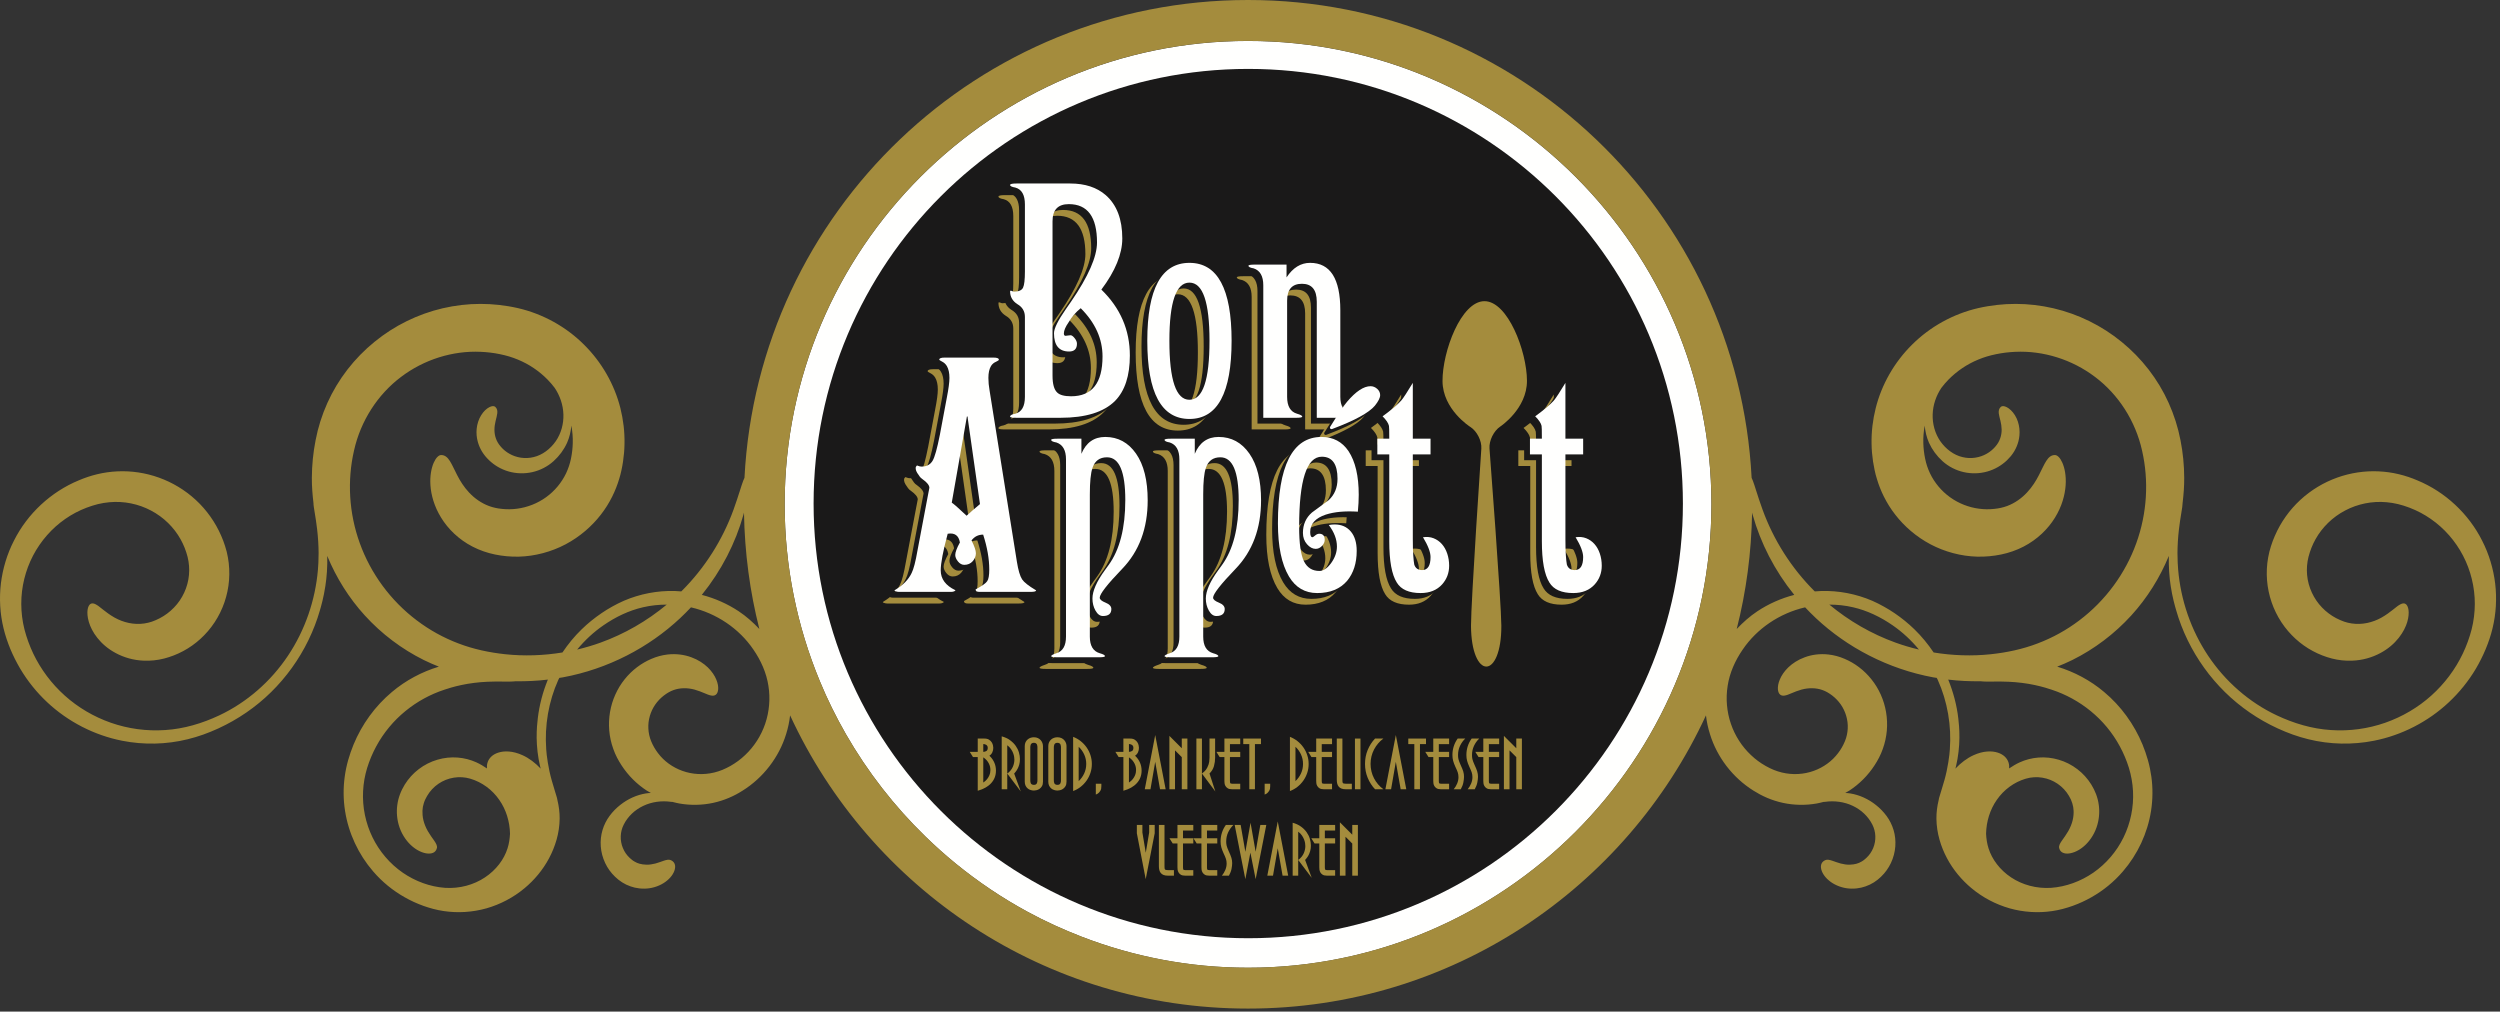 <?xml version="1.0" encoding="UTF-8"?>
<svg width="430px" height="174px" viewBox="0 0 430 174" version="1.1" xmlns="http://www.w3.org/2000/svg" xmlns:xlink="http://www.w3.org/1999/xlink">
    <rect x="0" y="0" width="430" height="174" fill="#333333" stroke="none"/>
    <!-- Generator: Sketch 64 (93537) - https://sketch.com -->
    <title>Group</title>
    <desc>Created with Sketch.</desc>
    <g id="Page-1" stroke="none" stroke-width="1" fill="none" fill-rule="evenodd">
        <g id="Group">
            <path d="M214.66,166.452 C204.586,166.452 194.953,164.554 186.072,161.129 C182.877,159.893 179.775,158.482 176.797,156.863 C172.384,154.472 168.226,151.674 164.366,148.523 C162.563,147.052 160.828,145.494 159.164,143.874 C153.829,138.692 149.223,132.768 145.495,126.281 C143.81,123.337 142.289,120.279 140.986,117.112 C137.111,107.749 134.964,97.498 134.964,86.728 C134.964,42.801 170.715,7.048 214.66,7.048 C258.607,7.048 294.361,42.801 294.361,86.728 C294.361,130.697 258.607,166.452 214.66,166.452" id="Fill-162" fill="#FFFFFE"></path>
            <path d="M359.599,122.307 C361.612,123.952 363.345,126.014 364.609,128.368 C365.246,129.547 365.772,130.78 366.171,132.069 C366.566,133.364 366.807,134.715 366.879,136.079 C367.019,138.803 366.45,141.577 365.254,144.022 C364.063,146.469 362.24,148.588 360.049,150.101 C357.863,151.608 355.329,152.524 352.802,152.707 C350.274,152.876 347.814,152.19 345.907,150.91 C343.994,149.64 342.629,147.817 342.029,145.92 C341.767,145.098 341.643,144.242 341.604,143.392 C341.649,141.313 342.272,139.264 343.445,137.584 C344.65,135.832 346.43,134.524 348.433,133.935 C350.282,133.383 352.338,133.724 353.921,134.816 C354.711,135.354 355.378,136.07 355.865,136.899 C355.987,137.104 356.097,137.316 356.2,137.534 C356.287,137.738 356.368,137.946 356.432,138.158 C356.566,138.57 356.645,139.002 356.659,139.45 C356.679,139.881 356.648,140.455 356.499,141.077 C356.354,141.696 356.077,142.357 355.74,142.956 C355.394,143.557 354.988,144.104 354.655,144.576 C354.328,145.053 354.084,145.467 354.174,145.848 C354.313,146.467 354.785,146.815 355.559,146.817 C356.318,146.817 357.362,146.445 358.322,145.652 C359.28,144.874 360.12,143.692 360.582,142.379 C361.061,141.065 361.154,139.659 360.996,138.493 C360.913,137.842 360.752,137.203 360.526,136.604 C360.293,135.985 360.028,135.477 359.707,134.948 C359.071,133.924 358.259,133.028 357.33,132.318 C355.361,130.797 352.919,130.125 350.639,130.297 C349.495,130.382 348.392,130.668 347.381,131.129 C346.744,131.417 346.149,131.782 345.573,132.17 C345.597,131.816 345.57,131.473 345.466,131.149 C345.238,130.439 344.653,129.784 343.623,129.453 C342.608,129.12 341.113,129.131 339.453,129.893 C338.334,130.398 337.267,131.203 336.328,132.205 C336.358,132.074 336.399,131.946 336.43,131.808 C336.824,130.162 337.008,128.402 337.019,126.907 C337.035,125.416 336.903,124.192 336.826,123.557 C336.563,121.268 335.96,119.024 335.093,116.891 C336.923,117.113 338.783,117.2 340.654,117.174 C341.695,117.313 343.525,117.159 345.479,117.262 C347.016,117.328 348.633,117.534 349.978,117.826 C351.319,118.11 352.393,118.456 352.905,118.633 C355.291,119.416 357.583,120.659 359.599,122.307 M326.034,110.53 C321.898,109.037 318.034,106.805 314.649,103.993 C316.008,103.996 317.374,104.133 318.714,104.448 C321.138,105.001 323.451,106.112 325.536,107.555 C327.222,108.717 328.744,110.132 330.058,111.726 C328.696,111.401 327.349,111.008 326.034,110.53 M302.272,105.137 C300.974,105.997 299.797,107.048 298.714,108.189 C300.349,101.771 301.247,95.065 301.358,88.168 C301.396,88.3 301.424,88.429 301.463,88.561 C302.812,93.375 305.219,98.127 308.613,102.32 C306.375,102.898 304.219,103.846 302.272,105.137 M214.662,166.44 C204.587,166.44 194.956,164.542 186.075,161.118 C182.879,159.882 179.777,158.471 176.8,156.852 C172.386,154.462 168.23,151.663 164.369,148.512 C162.566,147.041 160.831,145.483 159.166,143.863 C153.831,138.682 149.226,132.758 145.497,126.272 C143.812,123.327 142.292,120.269 140.988,117.102 C137.113,107.737 134.966,97.487 134.966,86.718 C134.966,42.79 170.717,7.036 214.662,7.036 C258.61,7.036 294.365,42.79 294.365,86.718 C294.365,130.686 258.61,166.44 214.662,166.44 M127.055,105.137 C125.105,103.846 122.947,102.898 120.712,102.32 C124.105,98.127 126.517,93.375 127.864,88.561 C127.902,88.429 127.931,88.3 127.966,88.168 C128.08,95.065 128.977,101.771 130.611,108.189 C129.527,107.047 128.35,105.997 127.055,105.137 M103.295,110.53 C101.978,111.008 100.632,111.401 99.269,111.726 C100.583,110.132 102.103,108.717 103.791,107.555 C105.876,106.112 108.186,105.001 110.611,104.448 C111.953,104.133 113.319,103.996 114.677,103.993 C111.29,106.805 107.427,109.037 103.295,110.53 M92.499,123.557 C92.424,124.192 92.291,125.416 92.304,126.907 C92.32,128.402 92.505,130.162 92.896,131.808 C92.925,131.946 92.966,132.074 93.001,132.205 C92.058,131.203 90.99,130.398 89.869,129.893 C88.21,129.131 86.718,129.12 85.7,129.453 C84.67,129.784 84.085,130.439 83.861,131.149 C83.756,131.473 83.73,131.816 83.751,132.17 C83.18,131.782 82.581,131.417 81.945,131.129 C80.935,130.668 79.831,130.382 78.686,130.297 C76.404,130.125 73.966,130.797 71.994,132.318 C71.066,133.028 70.253,133.924 69.617,134.948 C69.301,135.477 69.033,135.985 68.802,136.604 C68.574,137.203 68.414,137.842 68.331,138.493 C68.171,139.659 68.267,141.065 68.74,142.379 C69.208,143.692 70.046,144.874 71.005,145.652 C71.963,146.445 73.007,146.817 73.767,146.817 C74.542,146.815 75.011,146.467 75.15,145.848 C75.24,145.467 74.995,145.053 74.669,144.576 C74.34,144.104 73.931,143.557 73.585,142.956 C73.247,142.357 72.972,141.696 72.825,141.077 C72.677,140.455 72.649,139.881 72.663,139.45 C72.681,139.002 72.757,138.57 72.894,138.158 C72.954,137.946 73.039,137.738 73.128,137.534 C73.23,137.316 73.339,137.104 73.464,136.899 C73.951,136.07 74.612,135.354 75.402,134.816 C76.986,133.724 79.042,133.383 80.89,133.935 C82.896,134.524 84.674,135.832 85.878,137.584 C87.054,139.264 87.676,141.313 87.722,143.392 C87.679,144.242 87.56,145.098 87.295,145.92 C86.699,147.817 85.335,149.64 83.416,150.91 C81.511,152.19 79.054,152.876 76.525,152.707 C73.998,152.524 71.462,151.608 69.275,150.101 C67.084,148.588 65.264,146.469 64.072,144.022 C62.878,141.577 62.309,138.803 62.451,136.079 C62.517,134.715 62.757,133.364 63.154,132.069 C63.557,130.78 64.078,129.547 64.714,128.368 C65.984,126.014 67.714,123.952 69.728,122.307 C71.741,120.659 74.034,119.416 76.419,118.633 C76.933,118.456 78.005,118.11 79.349,117.826 C80.692,117.534 82.31,117.328 83.845,117.262 C85.802,117.159 87.628,117.313 88.673,117.174 C90.542,117.2 92.4,117.113 94.233,116.891 C93.363,119.024 92.765,121.268 92.499,123.557 M429.17,100.372 C428.859,97.809 428.107,95.295 426.927,92.992 C424.602,88.358 420.565,84.597 415.774,82.619 C415.273,82.402 414.768,82.215 414.245,82.036 C413.704,81.854 413.154,81.696 412.594,81.563 C411.47,81.293 410.308,81.128 409.121,81.074 C406.75,80.963 404.302,81.318 401.995,82.149 C399.675,82.979 397.496,84.286 395.648,85.994 C393.794,87.704 392.287,89.83 391.279,92.155 C391.024,92.737 390.801,93.313 390.607,93.938 C390.402,94.561 390.247,95.205 390.128,95.857 C389.891,97.157 389.828,98.489 389.93,99.793 C390.131,102.409 391.017,104.924 392.408,107.034 C393.803,109.151 395.7,110.859 397.813,111.984 C398.865,112.551 399.955,112.969 401.08,113.264 C402.242,113.563 403.428,113.682 404.578,113.635 C406.382,113.571 408.04,113.068 409.392,112.342 C410.754,111.627 411.817,110.68 412.572,109.726 C413.338,108.77 413.802,107.805 414.051,106.969 C414.294,106.134 414.335,105.421 414.263,104.903 C414.104,103.85 413.576,103.568 412.893,103.933 C412.18,104.262 411.28,105.286 409.605,106.233 C408.088,107.081 406.276,107.5 404.507,107.237 C404.068,107.176 403.632,107.069 403.207,106.927 C402.998,106.858 402.757,106.762 402.531,106.661 C402.293,106.561 402.062,106.452 401.838,106.332 C400.94,105.864 400.116,105.244 399.395,104.499 C397.96,103.022 397.008,100.993 396.821,98.898 C396.725,97.852 396.81,96.795 397.06,95.782 C397.342,94.702 397.745,93.678 398.269,92.75 C399.412,90.694 401.203,88.939 403.36,87.81 C405.511,86.669 408.017,86.155 410.504,86.383 C411.165,86.44 411.822,86.553 412.473,86.706 C413.125,86.869 413.797,87.08 414.44,87.324 C415.728,87.817 416.964,88.465 418.104,89.261 C420.403,90.854 422.319,93.037 423.64,95.566 C424.957,98.094 425.676,100.973 425.668,103.885 C425.662,105.342 425.483,106.813 425.123,108.239 C424.757,109.666 424.242,111.078 423.598,112.43 C422.306,115.133 420.46,117.604 418.179,119.645 C415.904,121.688 413.192,123.289 410.237,124.319 C407.288,125.349 404.095,125.789 400.903,125.568 C397.701,125.366 394.544,124.43 391.586,123.034 C386.849,120.801 382.721,117.177 379.789,112.776 C376.846,108.371 375.093,103.222 374.645,98.01 C374.595,97.411 374.521,96.352 374.524,95.108 C374.531,93.857 374.617,92.422 374.774,91.083 C375.004,89.004 375.419,87.177 375.407,86.53 C375.578,85.084 375.695,83.639 375.684,82.186 C375.679,80.008 375.466,77.86 375.044,75.717 C374.624,73.52 373.937,71.366 373.013,69.307 C371.176,65.21 368.365,61.609 364.928,58.811 C361.495,56 357.441,54.016 353.18,53.022 C351.051,52.53 348.868,52.269 346.705,52.272 C345.623,52.269 344.547,52.33 343.476,52.45 C342.943,52.508 342.417,52.584 341.885,52.672 L341.098,52.815 C340.827,52.869 340.554,52.922 340.286,52.987 C335.949,53.98 331.95,56.215 328.886,59.27 C325.814,62.309 323.655,66.108 322.626,70.178 C322.115,72.211 321.87,74.284 321.909,76.328 C321.922,77.351 322.011,78.369 322.159,79.364 C322.234,79.866 322.326,80.351 322.432,80.852 C322.539,81.369 322.67,81.871 322.825,82.366 C323.41,84.342 324.419,86.514 325.976,88.513 C327.516,90.512 329.594,92.328 332.044,93.621 C334.488,94.914 337.297,95.672 340.083,95.744 C341.479,95.775 342.859,95.649 344.187,95.373 C345.515,95.103 346.864,94.633 348.044,94.019 C350.438,92.79 352.282,90.953 353.453,89.039 C354.645,87.119 355.178,85.129 355.289,83.479 C355.407,81.82 355.116,80.492 354.736,79.612 C354.352,78.737 353.885,78.297 353.494,78.272 C352.837,78.235 352.366,78.641 351.96,79.277 C351.548,79.909 351.187,80.782 350.685,81.736 C350.194,82.696 349.55,83.75 348.641,84.713 C347.741,85.68 346.578,86.533 345.214,87.038 C344.874,87.163 344.522,87.265 344.157,87.348 C343.787,87.431 343.435,87.485 342.985,87.531 C342.124,87.625 341.244,87.612 340.37,87.495 C338.619,87.265 336.872,86.586 335.403,85.521 C333.916,84.453 332.728,83.012 331.967,81.424 C331.586,80.616 331.312,79.809 331.13,78.93 C330.938,78.012 330.835,77.101 330.811,76.222 C330.781,75.215 330.866,74.205 331.049,73.203 C331.144,74.205 331.363,75.207 331.79,76.168 C332.333,77.351 333.12,78.428 334.113,79.321 C335.134,80.245 336.424,80.905 337.771,81.207 C339.124,81.512 340.532,81.467 341.827,81.097 C343.125,80.729 344.302,80.036 345.224,79.145 C345.452,78.924 345.667,78.688 345.868,78.45 C346.069,78.2 346.264,77.93 346.43,77.655 C346.766,77.101 347.013,76.502 347.168,75.909 C347.321,75.323 347.425,74.537 347.333,73.721 C347.251,72.904 346.978,72.069 346.563,71.413 C346.151,70.75 345.626,70.274 345.172,70.041 C344.711,69.801 344.336,69.793 344.136,69.984 C343.8,70.293 343.752,70.679 343.788,71.08 C343.831,71.484 343.963,71.909 344.076,72.381 C344.195,72.856 344.277,73.386 344.285,73.914 C344.285,74.445 344.19,74.982 344.023,75.427 C343.853,75.925 343.572,76.399 343.157,76.866 C342.753,77.325 342.272,77.727 341.718,78.038 C340.536,78.72 339.015,78.986 337.541,78.619 C336.062,78.275 334.686,77.252 333.732,75.886 C332.818,74.563 332.362,72.904 332.42,71.266 C332.467,69.645 333.02,68.041 333.927,66.7 C334.3,66.21 334.699,65.741 335.135,65.297 C336.571,63.834 338.312,62.651 340.257,61.848 C340.74,61.647 341.236,61.47 341.742,61.315 C342,61.239 342.256,61.169 342.516,61.104 C342.779,61.043 343.051,60.975 343.324,60.921 C344.413,60.693 345.531,60.561 346.653,60.513 C351.43,60.295 356.382,61.819 360.359,64.84 C364.349,67.842 367.305,72.391 368.438,77.51 C369.619,82.676 369.313,88.28 367.438,93.437 C365.578,98.604 362.17,103.299 357.642,106.707 C355.468,108.358 353.043,109.7 350.467,110.673 C347.895,111.657 345.176,112.234 342.421,112.528 C339.161,112.874 335.845,112.761 332.586,112.225 C331.62,110.794 330.519,109.443 329.275,108.239 C328.229,107.219 327.091,106.304 325.886,105.48 C325.276,105.067 324.659,104.682 324.018,104.33 C323.378,103.966 322.703,103.635 322.022,103.332 C319.275,102.149 316.246,101.563 313.233,101.653 C312.871,101.666 312.506,101.692 312.148,101.722 C312.112,101.692 312.084,101.666 312.051,101.635 C308.111,97.696 305.049,92.881 303.153,87.637 C302.253,85.149 301.825,83.53 301.481,82.659 C301.407,82.465 301.342,82.315 301.279,82.19 C298.922,36.41 261.05,0 214.662,0 C168.278,0 130.403,36.41 128.049,82.19 C127.984,82.315 127.917,82.465 127.845,82.659 C127.501,83.53 127.07,85.149 126.175,87.637 C124.278,92.881 121.217,97.696 117.271,101.635 C117.242,101.666 117.21,101.692 117.179,101.722 C116.816,101.692 116.456,101.666 116.091,101.653 C113.078,101.563 110.054,102.149 107.304,103.332 C106.622,103.635 105.946,103.966 105.304,104.33 C104.667,104.682 104.047,105.067 103.443,105.48 C102.238,106.304 101.095,107.219 100.053,108.239 C98.802,109.443 97.708,110.794 96.74,112.225 C93.485,112.761 90.165,112.874 86.903,112.528 C84.153,112.234 81.431,111.657 78.86,110.673 C76.285,109.7 73.861,108.358 71.687,106.707 C67.157,103.299 63.749,98.604 61.888,93.437 C60.013,88.28 59.705,82.676 60.888,77.51 C62.022,72.391 64.977,67.842 68.968,64.84 C72.947,61.819 77.897,60.295 82.671,60.513 C83.794,60.561 84.91,60.693 86.004,60.921 C86.273,60.975 86.547,61.043 86.81,61.104 C87.072,61.169 87.328,61.239 87.583,61.315 C88.092,61.47 88.587,61.647 89.07,61.848 C91.015,62.651 92.755,63.834 94.188,65.297 C94.626,65.741 95.023,66.21 95.396,66.7 C96.307,68.041 96.855,69.645 96.906,71.266 C96.963,72.904 96.509,74.563 95.591,75.886 C94.64,77.252 93.263,78.275 91.786,78.619 C90.308,78.986 88.788,78.72 87.609,78.038 C87.054,77.727 86.57,77.325 86.17,76.866 C85.757,76.399 85.472,75.925 85.3,75.427 C85.136,74.982 85.044,74.445 85.044,73.914 C85.048,73.386 85.134,72.856 85.249,72.381 C85.361,71.909 85.492,71.484 85.533,71.08 C85.576,70.679 85.527,70.293 85.191,69.984 C84.99,69.793 84.612,69.801 84.156,70.041 C83.698,70.274 83.173,70.75 82.765,71.413 C82.348,72.069 82.074,72.904 81.99,73.721 C81.902,74.537 82.003,75.323 82.161,75.909 C82.314,76.502 82.563,77.101 82.896,77.655 C83.062,77.93 83.257,78.2 83.459,78.45 C83.656,78.688 83.874,78.924 84.105,79.145 C85.026,80.036 86.202,80.729 87.498,81.097 C88.791,81.467 90.2,81.512 91.556,81.207 C92.902,80.905 94.191,80.245 95.211,79.321 C96.206,78.428 96.995,77.351 97.533,76.168 C97.964,75.207 98.179,74.205 98.275,73.203 C98.46,74.205 98.546,75.215 98.515,76.222 C98.492,77.101 98.39,78.012 98.198,78.93 C98.016,79.809 97.737,80.616 97.357,81.424 C96.599,83.012 95.407,84.453 93.926,85.521 C92.453,86.586 90.708,87.265 88.956,87.495 C88.085,87.612 87.201,87.625 86.343,87.531 C85.888,87.485 85.538,87.431 85.172,87.348 C84.804,87.265 84.453,87.163 84.115,87.038 C82.748,86.533 81.587,85.68 80.681,84.713 C79.774,83.75 79.131,82.696 78.638,81.736 C78.14,80.782 77.775,79.909 77.367,79.277 C76.962,78.641 76.489,78.235 75.83,78.272 C75.437,78.297 74.974,78.737 74.589,79.612 C74.212,80.492 73.921,81.82 74.036,83.479 C74.148,85.129 74.682,87.119 75.873,89.039 C77.043,90.953 78.889,92.79 81.28,94.019 C82.462,94.633 83.814,95.103 85.14,95.373 C86.464,95.649 87.849,95.775 89.24,95.744 C92.029,95.672 94.839,94.914 97.284,93.621 C99.73,92.328 101.808,90.512 103.353,88.513 C104.908,86.514 105.917,84.342 106.503,82.366 C106.657,81.871 106.788,81.369 106.894,80.852 C107.003,80.351 107.091,79.866 107.165,79.364 C107.312,78.369 107.402,77.351 107.415,76.328 C107.456,74.284 107.21,72.211 106.703,70.178 C105.671,66.108 103.51,62.309 100.44,59.27 C97.379,56.215 93.375,53.98 89.039,52.987 C88.773,52.922 88.497,52.869 88.226,52.815 L87.44,52.672 C86.91,52.584 86.381,52.508 85.85,52.45 C84.782,52.33 83.701,52.269 82.62,52.272 C80.458,52.269 78.277,52.53 76.148,53.022 C71.885,54.016 67.831,56 64.398,58.811 C60.96,61.609 58.148,65.21 56.31,69.307 C55.384,71.366 54.701,73.52 54.283,75.717 C53.86,77.86 53.65,80.008 53.638,82.186 C53.629,83.639 53.747,85.084 53.917,86.53 C53.908,87.177 54.323,89.004 54.551,91.083 C54.706,92.422 54.794,93.857 54.8,95.108 C54.804,96.352 54.733,97.411 54.683,98.01 C54.234,103.222 52.482,108.371 49.536,112.776 C46.607,117.177 42.474,120.801 37.736,123.034 C34.781,124.43 31.624,125.366 28.423,125.568 C25.234,125.789 22.038,125.349 19.088,124.319 C16.132,123.289 13.424,121.688 11.146,119.645 C8.867,117.604 7.021,115.133 5.726,112.43 C5.086,111.078 4.569,109.666 4.203,108.239 C3.843,106.813 3.666,105.342 3.66,103.885 C3.648,100.973 4.367,98.094 5.683,95.566 C7.005,93.037 8.924,90.854 11.22,89.261 C12.361,88.465 13.597,87.817 14.888,87.324 C15.532,87.08 16.203,86.869 16.851,86.706 C17.505,86.553 18.161,86.44 18.822,86.383 C21.31,86.155 23.817,86.669 25.966,87.81 C28.122,88.939 29.912,90.694 31.058,92.75 C31.579,93.678 31.989,94.702 32.264,95.782 C32.519,96.795 32.599,97.852 32.503,98.898 C32.316,100.993 31.369,103.022 29.929,104.499 C29.212,105.244 28.388,105.864 27.485,106.332 C27.261,106.452 27.035,106.561 26.798,106.661 C26.568,106.762 26.328,106.858 26.12,106.927 C25.691,107.069 25.256,107.176 24.815,107.237 C23.054,107.5 21.236,107.081 19.72,106.233 C18.048,105.286 17.142,104.262 16.437,103.933 C15.749,103.568 15.224,103.85 15.06,104.903 C14.992,105.421 15.033,106.134 15.279,106.969 C15.524,107.805 15.989,108.77 16.752,109.726 C17.511,110.68 18.572,111.627 19.935,112.342 C21.284,113.068 22.944,113.571 24.747,113.635 C25.897,113.682 27.085,113.563 28.246,113.264 C29.372,112.969 30.46,112.551 31.515,111.984 C33.626,110.859 35.525,109.151 36.915,107.034 C38.311,104.924 39.194,102.409 39.396,99.793 C39.497,98.489 39.433,97.157 39.197,95.857 C39.078,95.205 38.925,94.561 38.716,93.938 C38.523,93.313 38.304,92.737 38.046,92.155 C37.041,89.83 35.531,87.704 33.679,85.994 C31.828,84.286 29.654,82.979 27.331,82.149 C25.019,81.318 22.576,80.963 20.203,81.074 C19.021,81.128 17.857,81.293 16.733,81.563 C16.17,81.696 15.623,81.854 15.082,82.036 C14.558,82.215 14.054,82.402 13.552,82.619 C8.764,84.597 4.722,88.358 2.399,92.992 C1.216,95.295 0.464,97.809 0.152,100.372 C-0.151,102.942 -2.84217094e-14,105.565 0.607,108.055 C0.755,108.682 0.933,109.296 1.137,109.906 C1.337,110.506 1.552,111.078 1.792,111.661 C2.275,112.811 2.841,113.93 3.471,115.004 C4.742,117.146 6.317,119.1 8.117,120.784 C11.728,124.168 16.257,126.467 20.999,127.406 C24.726,128.145 28.609,128.057 32.273,127.153 C33.185,126.935 34.095,126.652 34.972,126.344 C35.843,126.031 36.703,125.678 37.543,125.294 C39.225,124.522 40.837,123.608 42.361,122.56 C48.468,118.383 52.99,112.048 55.025,104.978 C55.254,104.198 55.677,102.686 55.961,100.811 C56.206,99.244 56.331,97.433 56.286,95.622 C57.837,99.385 60.023,102.868 62.742,105.852 C65.63,109.026 69.098,111.643 72.898,113.526 C73.746,113.944 74.612,114.317 75.485,114.664 C72.558,115.552 69.789,117.018 67.422,119.015 C64.529,121.433 62.242,124.588 60.806,128.076 C60.451,128.946 60.138,129.84 59.884,130.738 C59.623,131.662 59.418,132.635 59.29,133.606 C59.023,135.547 59.046,137.527 59.345,139.455 C59.943,143.317 61.654,146.954 64.181,149.879 C65.708,151.661 67.554,153.172 69.597,154.324 C70.619,154.905 71.689,155.4 72.792,155.796 C73.867,156.185 75.089,156.52 76.304,156.7 C78.746,157.069 81.28,156.907 83.673,156.234 C86.058,155.551 88.305,154.373 90.232,152.764 C91.884,151.389 93.367,149.64 94.437,147.623 C94.974,146.613 95.407,145.557 95.729,144.434 C96.065,143.256 96.247,142.032 96.259,140.82 C96.273,139.727 96.125,138.66 95.879,137.629 C95.87,137.527 95.841,137.401 95.802,137.25 C95.8,137.245 95.8,137.241 95.8,137.235 C95.626,136.565 95.227,135.452 94.892,134.207 C94.309,132.184 93.999,129.826 93.951,128.893 C93.65,124.838 94.345,120.67 96.038,116.919 C96.091,116.806 96.161,116.703 96.214,116.595 C96.41,116.561 96.609,116.545 96.804,116.505 C104.579,115.071 111.62,111.354 116.98,106.328 C117.629,105.722 118.244,105.099 118.845,104.463 C123.249,105.477 127.144,108.132 129.575,111.711 C130.889,113.619 131.831,115.746 132.167,117.961 C132.519,120.17 132.314,122.43 131.611,124.496 C130.904,126.557 129.708,128.415 128.167,129.866 C127.403,130.601 126.546,131.225 125.637,131.742 C125.186,131.996 124.7,132.231 124.24,132.422 C123.77,132.612 123.296,132.764 122.814,132.879 C120.994,133.315 119.093,133.206 117.393,132.598 C115.691,131.996 114.206,130.914 113.174,129.537 C112.699,128.92 112.298,128.217 111.99,127.473 C111.712,126.782 111.552,126.053 111.519,125.319 C111.435,123.842 111.892,122.346 112.714,121.168 C113.124,120.582 113.619,120.065 114.179,119.637 C114.319,119.525 114.457,119.427 114.603,119.329 C114.755,119.233 114.911,119.135 115.036,119.063 C115.298,118.92 115.57,118.791 115.852,118.69 C116.974,118.286 118.246,118.286 119.449,118.606 C120.779,118.974 121.665,119.525 122.328,119.633 C122.977,119.76 123.453,119.442 123.527,118.549 C123.558,118.112 123.476,117.537 123.201,116.883 C122.932,116.225 122.46,115.496 121.751,114.8 C121.036,114.114 120.074,113.469 118.894,113.044 C117.718,112.612 116.312,112.404 114.829,112.573 C113.897,112.679 112.945,112.932 112.038,113.325 C111.165,113.699 110.341,114.174 109.561,114.767 C108.003,115.948 106.683,117.571 105.838,119.465 C104.984,121.352 104.607,123.502 104.79,125.651 C104.882,126.718 105.113,127.787 105.484,128.806 C105.663,129.319 105.876,129.819 106.122,130.297 C106.37,130.776 106.619,131.203 106.903,131.635 C108.021,133.36 109.512,134.854 111.226,135.974 C111.46,136.123 111.703,136.254 111.947,136.389 C111.663,136.407 111.384,136.419 111.105,136.465 C109.496,136.723 107.964,137.428 106.663,138.465 C105.986,138.995 105.374,139.625 104.851,140.332 C104.32,141.045 103.9,141.87 103.635,142.76 C103.101,144.536 103.212,146.598 104.092,148.446 C104.497,149.309 105.078,150.125 105.8,150.809 C106.174,151.162 106.533,151.467 107.003,151.759 C107.453,152.047 107.943,152.286 108.464,152.461 C109.388,152.793 110.558,152.948 111.716,152.776 C112.87,152.606 113.984,152.107 114.768,151.43 C115.568,150.771 116.025,149.957 116.107,149.315 C116.2,148.662 115.935,148.198 115.391,147.95 C115.054,147.793 114.646,147.891 114.198,148.036 C113.749,148.19 113.247,148.383 112.73,148.524 C112.212,148.662 111.679,148.735 111.201,148.727 C110.724,148.719 110.306,148.644 110.003,148.561 C109.693,148.471 109.394,148.352 109.126,148.183 C108.982,148.111 108.857,148.013 108.723,147.914 C108.585,147.809 108.448,147.69 108.318,147.568 C107.798,147.091 107.396,146.502 107.133,145.853 C106.593,144.551 106.65,143.059 107.292,141.811 C107.99,140.433 109.183,139.297 110.638,138.611 C112.097,137.916 113.794,137.676 115.473,137.922 C115.541,137.928 115.602,137.923 115.669,137.928 C116.049,138.026 116.433,138.125 116.82,138.196 C118.782,138.547 120.786,138.497 122.66,138.094 C123.6,137.889 124.509,137.598 125.369,137.233 C125.802,137.053 126.213,136.85 126.619,136.639 C127.017,136.424 127.39,136.207 127.754,135.974 C131.286,133.762 133.985,130.25 135.209,126.282 C135.544,125.227 135.769,124.141 135.897,123.043 C149.639,152.81 179.73,173.476 214.662,173.476 C249.597,173.476 279.687,152.81 293.426,123.043 C293.555,124.143 293.778,125.23 294.119,126.282 C295.339,130.25 298.042,133.762 301.57,135.974 C301.937,136.207 302.311,136.424 302.709,136.639 C303.112,136.85 303.528,137.053 303.953,137.233 C304.814,137.598 305.727,137.889 306.664,138.094 C308.541,138.497 310.544,138.547 312.503,138.196 C312.89,138.125 313.276,138.026 313.655,137.928 C313.726,137.923 313.786,137.928 313.85,137.922 C315.532,137.676 317.233,137.916 318.69,138.611 C320.145,139.297 321.332,140.433 322.035,141.811 C322.675,143.059 322.735,144.551 322.194,145.853 C321.929,146.502 321.525,147.091 321.007,147.568 C320.876,147.69 320.743,147.809 320.603,147.914 C320.467,148.013 320.345,148.111 320.2,148.183 C319.931,148.352 319.632,148.471 319.326,148.561 C319.023,148.644 318.603,148.719 318.123,148.727 C317.647,148.735 317.112,148.662 316.599,148.524 C316.079,148.383 315.576,148.19 315.126,148.036 C314.677,147.891 314.273,147.793 313.937,147.95 C313.392,148.198 313.124,148.662 313.216,149.315 C313.304,149.957 313.757,150.771 314.56,151.43 C315.343,152.107 316.457,152.606 317.609,152.776 C318.767,152.948 319.936,152.793 320.861,152.461 C321.38,152.286 321.87,152.047 322.326,151.759 C322.791,151.467 323.155,151.162 323.526,150.809 C324.246,150.125 324.826,149.309 325.233,148.446 C326.114,146.598 326.226,144.536 325.693,142.76 C325.423,141.87 325.009,141.045 324.478,140.332 C323.951,139.625 323.338,138.995 322.663,138.465 C321.363,137.428 319.827,136.723 318.217,136.465 C317.941,136.419 317.662,136.407 317.382,136.389 C317.624,136.254 317.867,136.123 318.1,135.974 C319.815,134.854 321.304,133.36 322.423,131.635 C322.707,131.203 322.956,130.776 323.203,130.297 C323.451,129.819 323.661,129.319 323.844,128.806 C324.212,127.787 324.442,126.718 324.535,125.651 C324.72,123.502 324.339,121.352 323.489,119.465 C322.642,117.571 321.324,115.948 319.766,114.767 C318.986,114.174 318.161,113.699 317.287,113.325 C316.38,112.932 315.43,112.679 314.494,112.573 C313.013,112.404 311.607,112.612 310.434,113.044 C309.251,113.469 308.291,114.114 307.576,114.8 C306.861,115.496 306.396,116.225 306.125,116.883 C305.848,117.537 305.769,118.112 305.797,118.549 C305.873,119.442 306.352,119.76 306.995,119.633 C307.662,119.525 308.546,118.974 309.874,118.606 C311.077,118.286 312.349,118.286 313.472,118.69 C313.754,118.791 314.031,118.92 314.287,119.063 C314.414,119.135 314.574,119.233 314.72,119.329 C314.868,119.427 315.006,119.525 315.15,119.637 C315.704,120.065 316.203,120.582 316.613,121.168 C317.434,122.346 317.889,123.842 317.81,125.319 C317.774,126.053 317.615,126.782 317.335,127.473 C317.028,128.217 316.627,128.92 316.15,129.537 C315.117,130.914 313.634,131.996 311.935,132.598 C310.235,133.206 308.333,133.315 306.512,132.879 C306.028,132.764 305.554,132.612 305.086,132.422 C304.623,132.231 304.138,131.996 303.69,131.742 C302.779,131.225 301.925,130.601 301.162,129.866 C299.615,128.415 298.418,126.557 297.715,124.496 C297.009,122.43 296.803,120.17 297.157,117.961 C297.492,115.746 298.439,113.619 299.754,111.711 C302.184,108.132 306.077,105.477 310.482,104.463 C311.08,105.099 311.7,105.722 312.343,106.328 C317.703,111.354 324.745,115.071 332.521,116.505 C332.719,116.545 332.917,116.561 333.113,116.595 C333.167,116.703 333.235,116.806 333.286,116.919 C334.978,120.67 335.673,124.838 335.373,128.893 C335.326,129.826 335.019,132.184 334.435,134.207 C334.099,135.452 333.703,136.565 333.526,137.235 C333.526,137.241 333.526,137.245 333.521,137.25 C333.482,137.401 333.458,137.527 333.446,137.629 C333.199,138.66 333.052,139.727 333.065,140.82 C333.079,142.032 333.263,143.256 333.598,144.434 C333.916,145.557 334.35,146.613 334.887,147.623 C335.956,149.64 337.442,151.389 339.094,152.764 C341.017,154.373 343.27,155.551 345.657,156.234 C348.044,156.907 350.577,157.069 353.02,156.7 C354.239,156.52 355.459,156.185 356.535,155.796 C357.636,155.4 358.71,154.905 359.728,154.324 C361.772,153.172 363.618,151.661 365.144,149.879 C367.67,146.954 369.38,143.317 369.982,139.455 C370.279,137.527 370.303,135.547 370.037,133.606 C369.905,132.635 369.704,131.662 369.439,130.738 C369.187,129.84 368.877,128.946 368.52,128.076 C367.085,124.588 364.799,121.433 361.901,119.015 C359.537,117.018 356.769,115.552 353.839,114.664 C354.711,114.317 355.579,113.944 356.427,113.526 C360.229,111.643 363.695,109.026 366.586,105.852 C369.305,102.868 371.491,99.385 373.038,95.622 C372.996,97.433 373.118,99.244 373.363,100.811 C373.649,102.686 374.073,104.198 374.305,104.978 C376.333,112.048 380.86,118.383 386.967,122.56 C388.489,123.608 390.103,124.522 391.782,125.294 C392.623,125.678 393.483,126.031 394.353,126.344 C395.227,126.652 396.14,126.935 397.054,127.153 C400.717,128.057 404.598,128.145 408.328,127.406 C413.069,126.467 417.599,124.168 421.206,120.784 C423.006,119.1 424.586,117.146 425.857,115.004 C426.488,113.93 427.048,112.811 427.531,111.661 C427.774,111.078 427.991,110.506 428.189,109.906 C428.393,109.296 428.571,108.682 428.72,108.055 C429.324,105.565 429.476,102.942 429.17,100.372" id="Fill-163" fill="#A48C3D"></path>
            <path d="M289.459,86.614 C289.459,127.903 255.987,161.375 214.698,161.375 C173.409,161.375 139.938,127.903 139.938,86.614 C139.938,45.325 173.409,11.852 214.698,11.852 C255.987,11.852 289.459,45.325 289.459,86.614" id="Fill-164" fill="#1A1919"></path>
            <path d="M262.638,65.481 C262.617,60.383 259.328,51.786 255.317,51.802 C251.307,51.819 248.091,60.446 248.113,65.544 C248.134,70.446 252.886,73.426 252.886,73.426 C254.024,74.139 254.88,75.823 254.79,77.163 C254.79,77.163 252.997,103.691 253.013,107.637 C253.034,112.191 254.325,114.657 255.653,114.651 C256.981,114.645 258.25,112.169 258.231,107.614 C258.215,103.667 256.194,77.144 256.194,77.144 C256.091,75.803 256.926,74.102 258.048,73.363 C258.048,73.363 262.659,70.327 262.638,65.481" id="Fill-165" fill="#A48C3D"></path>
            <path d="M169.774,134.017 C169.935,133.811 170.059,133.609 170.145,133.41 C170.232,133.212 170.288,133.031 170.312,132.865 C170.337,132.701 170.35,132.56 170.35,132.445 C170.35,132.279 170.331,132.104 170.294,131.917 C170.256,131.732 170.191,131.542 170.096,131.349 C170.001,131.154 169.875,130.964 169.718,130.779 C169.561,130.593 169.363,130.421 169.124,130.265 L169.124,134.599 C169.396,134.417 169.613,134.224 169.774,134.017 L169.774,134.017 Z M169.124,129.324 C169.313,129.316 169.489,129.266 169.65,129.175 C169.811,129.084 169.891,128.902 169.891,128.63 C169.891,128.497 169.865,128.388 169.811,128.302 C169.757,128.215 169.691,128.15 169.613,128.104 C169.535,128.058 169.452,128.025 169.365,128.005 C169.279,127.984 169.198,127.974 169.124,127.974 L169.124,129.324 Z M170.102,127.218 C170.3,127.342 170.455,127.491 170.566,127.663 C170.678,127.837 170.753,128.015 170.79,128.197 C170.827,128.378 170.845,128.523 170.845,128.63 C170.845,128.894 170.792,129.148 170.684,129.392 C170.577,129.635 170.408,129.831 170.176,129.98 C170.193,130.005 170.213,130.027 170.238,130.048 C170.263,130.069 170.288,130.091 170.312,130.117 C170.627,130.438 170.87,130.806 171.044,131.218 C171.216,131.631 171.303,132.073 171.303,132.543 C171.303,133.369 171.037,134.081 170.504,134.679 C169.972,135.279 169.194,135.722 168.17,136.011 L168.17,130.215 L167.353,130.215 L166.795,129.324 L168.17,129.324 L168.17,127.033 L169.322,127.033 C169.644,127.033 169.904,127.094 170.102,127.218 L170.102,127.218 Z" id="Fill-166" fill="#A48C3D"></path>
            <path d="M173.248,132.679 L173.248,133.596 L173.248,135.751 L172.294,135.751 L172.294,126.648 C172.855,126.806 173.335,127.029 173.73,127.318 C174.127,127.607 174.451,127.93 174.703,128.289 C174.955,128.648 175.139,129.025 175.254,129.416 C175.37,129.808 175.428,130.191 175.428,130.562 C175.428,130.917 175.389,131.233 175.31,131.509 C175.231,131.786 175.137,132.028 175.025,132.234 C174.913,132.441 174.802,132.612 174.69,132.747 C174.579,132.884 174.494,132.986 174.436,133.051 L175.576,136.134 L173.248,133.051 C173.478,132.886 173.675,132.702 173.836,132.499 C173.997,132.298 174.123,132.091 174.214,131.88 C174.305,131.67 174.37,131.462 174.412,131.255 C174.453,131.049 174.474,130.855 174.474,130.673 C174.474,130.55 174.462,130.39 174.436,130.197 C174.412,130.003 174.356,129.79 174.269,129.559 C174.183,129.327 174.059,129.093 173.898,128.853 C173.737,128.614 173.52,128.39 173.248,128.184 L173.248,132.679 Z" id="Fill-167" fill="#A48C3D"></path>
            <path d="M177.211,134.191 C177.211,134.265 177.215,134.349 177.224,134.445 C177.232,134.54 177.254,134.629 177.291,134.711 C177.328,134.794 177.391,134.861 177.478,134.916 C177.564,134.968 177.686,134.996 177.843,134.996 C177.991,134.996 178.105,134.966 178.183,134.909 C178.262,134.851 178.319,134.781 178.357,134.699 C178.394,134.616 178.416,134.527 178.425,134.432 C178.433,134.337 178.437,134.257 178.437,134.191 L178.437,128.568 C178.437,128.502 178.433,128.421 178.425,128.327 C178.416,128.232 178.394,128.143 178.357,128.06 C178.319,127.978 178.26,127.908 178.177,127.85 C178.095,127.793 177.979,127.763 177.83,127.763 C177.673,127.763 177.554,127.793 177.471,127.85 C177.389,127.908 177.328,127.98 177.291,128.066 C177.254,128.154 177.232,128.242 177.224,128.334 C177.215,128.423 177.211,128.502 177.211,128.568 L177.211,134.191 Z M176.258,128.334 C176.258,128.078 176.303,127.854 176.394,127.664 C176.484,127.474 176.605,127.316 176.753,127.187 C176.901,127.06 177.068,126.964 177.254,126.902 C177.44,126.841 177.628,126.81 177.817,126.81 C178.09,126.81 178.325,126.857 178.524,126.953 C178.722,127.046 178.885,127.17 179.013,127.318 C179.141,127.466 179.235,127.628 179.298,127.806 C179.359,127.984 179.391,128.16 179.391,128.334 L179.391,134.451 C179.391,134.773 179.33,135.033 179.211,135.231 C179.091,135.429 178.946,135.584 178.777,135.695 C178.608,135.806 178.437,135.88 178.264,135.918 C178.09,135.955 177.95,135.974 177.843,135.974 C177.652,135.974 177.463,135.945 177.273,135.887 C177.083,135.83 176.914,135.739 176.765,135.615 C176.616,135.491 176.494,135.332 176.399,135.138 C176.305,134.944 176.258,134.714 176.258,134.451 L176.258,128.334 Z" id="Fill-168" fill="#A48C3D"></path>
            <path d="M181.26,134.191 C181.26,134.265 181.264,134.349 181.273,134.445 C181.281,134.54 181.303,134.629 181.34,134.711 C181.377,134.794 181.44,134.861 181.527,134.916 C181.613,134.968 181.735,134.996 181.892,134.996 C182.04,134.996 182.154,134.966 182.232,134.909 C182.311,134.851 182.368,134.781 182.406,134.699 C182.443,134.616 182.465,134.527 182.474,134.432 C182.482,134.337 182.486,134.257 182.486,134.191 L182.486,128.568 C182.486,128.502 182.482,128.421 182.474,128.327 C182.465,128.232 182.443,128.143 182.406,128.06 C182.368,127.978 182.309,127.908 182.226,127.85 C182.144,127.793 182.028,127.763 181.879,127.763 C181.722,127.763 181.603,127.793 181.52,127.85 C181.438,127.908 181.377,127.98 181.34,128.066 C181.303,128.154 181.281,128.242 181.273,128.334 C181.264,128.423 181.26,128.502 181.26,128.568 L181.26,134.191 Z M180.307,128.334 C180.307,128.078 180.352,127.854 180.443,127.664 C180.533,127.474 180.654,127.316 180.802,127.187 C180.95,127.06 181.117,126.964 181.303,126.902 C181.489,126.841 181.677,126.81 181.866,126.81 C182.139,126.81 182.374,126.857 182.573,126.953 C182.771,127.046 182.934,127.17 183.062,127.318 C183.19,127.466 183.284,127.628 183.347,127.806 C183.408,127.984 183.44,128.16 183.44,128.334 L183.44,134.451 C183.44,134.773 183.379,135.033 183.26,135.231 C183.14,135.429 182.995,135.584 182.826,135.695 C182.657,135.806 182.486,135.88 182.313,135.918 C182.139,135.955 181.999,135.974 181.892,135.974 C181.701,135.974 181.512,135.945 181.322,135.887 C181.132,135.83 180.963,135.739 180.814,135.615 C180.665,135.491 180.543,135.332 180.448,135.138 C180.354,134.944 180.307,134.714 180.307,134.451 L180.307,128.334 Z" id="Fill-169" fill="#A48C3D"></path>
            <path d="M186.479,129.763 C186.244,129.255 185.928,128.816 185.532,128.445 L185.532,134.351 C185.928,133.98 186.244,133.542 186.479,133.038 C186.714,132.534 186.833,131.986 186.833,131.392 C186.833,130.814 186.714,130.271 186.479,129.763 L186.479,129.763 Z M184.579,126.736 C185.049,126.917 185.48,127.162 185.873,127.472 C186.264,127.782 186.603,128.139 186.888,128.543 C187.173,128.949 187.396,129.394 187.557,129.88 C187.718,130.368 187.798,130.876 187.798,131.404 C187.798,131.941 187.718,132.451 187.557,132.933 C187.396,133.416 187.173,133.861 186.888,134.265 C186.603,134.669 186.264,135.027 185.873,135.335 C185.48,135.646 185.049,135.887 184.579,136.06 L184.579,126.736 Z" id="Fill-170" fill="#A48C3D"></path>
            <path d="M188.48,134.797 L189.433,134.797 L189.433,135.218 C189.433,135.375 189.42,135.53 189.396,135.683 C189.372,135.835 189.28,136.011 189.124,136.208 C188.992,136.365 188.874,136.473 188.771,136.53 C188.668,136.589 188.57,136.634 188.48,136.667 L188.48,134.797 Z" id="Fill-171" fill="#A48C3D"></path>
            <path d="M194.827,134.017 C194.988,133.811 195.112,133.609 195.198,133.41 C195.285,133.212 195.341,133.031 195.365,132.865 C195.39,132.701 195.403,132.56 195.403,132.445 C195.403,132.279 195.384,132.104 195.347,131.917 C195.309,131.732 195.244,131.542 195.149,131.349 C195.054,131.154 194.928,130.964 194.771,130.779 C194.614,130.593 194.416,130.421 194.177,130.265 L194.177,134.599 C194.449,134.417 194.666,134.224 194.827,134.017 L194.827,134.017 Z M194.177,129.324 C194.366,129.316 194.542,129.266 194.703,129.175 C194.864,129.084 194.944,128.902 194.944,128.63 C194.944,128.497 194.918,128.388 194.864,128.302 C194.81,128.215 194.744,128.15 194.666,128.104 C194.588,128.058 194.505,128.025 194.418,128.005 C194.332,127.984 194.251,127.974 194.177,127.974 L194.177,129.324 Z M195.155,127.218 C195.353,127.342 195.508,127.491 195.619,127.663 C195.731,127.837 195.806,128.015 195.843,128.197 C195.88,128.378 195.898,128.523 195.898,128.63 C195.898,128.894 195.845,129.148 195.737,129.392 C195.63,129.635 195.461,129.831 195.229,129.98 C195.246,130.005 195.266,130.027 195.291,130.048 C195.316,130.069 195.341,130.091 195.365,130.117 C195.68,130.438 195.923,130.806 196.097,131.218 C196.269,131.631 196.356,132.073 196.356,132.543 C196.356,133.369 196.09,134.081 195.557,134.679 C195.025,135.279 194.247,135.722 193.223,136.011 L193.223,130.215 L192.406,130.215 L191.848,129.324 L193.223,129.324 L193.223,127.033 L194.375,127.033 C194.697,127.033 194.957,127.094 195.155,127.218 L195.155,127.218 Z" id="Fill-172" fill="#A48C3D"></path>
            <polygon id="Fill-173" fill="#A48C3D" points="200.492 135.751 199.526 135.751 198.697 131.032 197.88 135.751 196.901 135.751 198.697 126.425"></polygon>
            <polygon id="Fill-174" fill="#A48C3D" points="204.232 127.032 204.232 135.751 203.266 135.751 203.266 130.227 202.102 129.064 202.102 135.751 201.136 135.751 201.136 126.573 203.266 128.704 203.266 127.032"></polygon>
            <path d="M206.733,133.051 C206.848,132.96 206.998,132.832 207.179,132.667 C207.36,132.502 207.517,132.287 207.649,132.023 C207.839,131.644 207.951,131.314 207.984,131.032 C208.017,130.751 208.034,130.517 208.034,130.326 L208.034,127.032 L209,127.032 L209,130.326 C209,130.814 208.933,131.294 208.801,131.769 C208.67,132.243 208.413,132.667 208.034,133.038 L209.037,136.134 L206.733,133.051 Z M205.78,127.032 L206.733,127.032 L206.733,132.779 L206.733,134.165 L206.733,135.751 L205.78,135.751 L205.78,127.032 Z" id="Fill-175" fill="#A48C3D"></path>
            <path d="M210.597,129.324 L210.597,127.033 L213.321,127.033 L213.321,127.986 L211.55,127.986 L211.55,129.324 L213.321,129.324 L213.321,130.216 L211.55,130.216 L211.55,134.303 C211.55,134.459 211.565,134.581 211.593,134.668 C211.622,134.754 211.728,134.798 211.91,134.798 L213.321,134.798 L213.321,135.752 L211.91,135.752 C211.587,135.752 211.339,135.695 211.166,135.584 C210.993,135.472 210.863,135.341 210.776,135.187 C210.69,135.035 210.638,134.877 210.621,134.711 C210.605,134.546 210.597,134.41 210.597,134.303 L210.597,130.216 L209.78,130.216 L209.222,129.324 L210.597,129.324 Z" id="Fill-176" fill="#A48C3D"></path>
            <polygon id="Fill-177" fill="#A48C3D" points="214.881 135.751 214.881 127.985 213.841 127.985 213.841 127.032 216.888 127.032 216.888 127.985 215.848 127.985 215.848 135.751"></polygon>
            <path d="M217.52,134.797 L218.473,134.797 L218.473,135.218 C218.473,135.375 218.46,135.53 218.436,135.683 C218.412,135.835 218.32,136.011 218.164,136.208 C218.032,136.365 217.914,136.473 217.811,136.53 C217.708,136.589 217.61,136.634 217.52,136.667 L217.52,134.797 Z" id="Fill-178" fill="#A48C3D"></path>
            <path d="M223.767,129.763 C223.532,129.255 223.216,128.816 222.82,128.445 L222.82,134.351 C223.216,133.98 223.532,133.542 223.767,133.038 C224.002,132.534 224.121,131.986 224.121,131.392 C224.121,130.814 224.002,130.271 223.767,129.763 L223.767,129.763 Z M221.867,126.736 C222.337,126.917 222.768,127.162 223.161,127.472 C223.552,127.782 223.891,128.139 224.176,128.543 C224.461,128.949 224.684,129.394 224.845,129.88 C225.006,130.368 225.086,130.876 225.086,131.404 C225.086,131.941 225.006,132.451 224.845,132.933 C224.684,133.416 224.461,133.861 224.176,134.265 C223.891,134.669 223.552,135.027 223.161,135.335 C222.768,135.646 222.337,135.887 221.867,136.06 L221.867,126.736 Z" id="Fill-179" fill="#A48C3D"></path>
            <path d="M226.387,129.324 L226.387,127.033 L229.111,127.033 L229.111,127.986 L227.34,127.986 L227.34,129.324 L229.111,129.324 L229.111,130.216 L227.34,130.216 L227.34,134.303 C227.34,134.459 227.355,134.581 227.383,134.668 C227.412,134.754 227.518,134.798 227.7,134.798 L229.111,134.798 L229.111,135.752 L227.7,135.752 C227.377,135.752 227.129,135.695 226.956,135.584 C226.783,135.472 226.653,135.341 226.566,135.187 C226.48,135.035 226.428,134.877 226.411,134.711 C226.395,134.546 226.387,134.41 226.387,134.303 L226.387,130.216 L225.57,130.216 L225.012,129.324 L226.387,129.324 Z" id="Fill-180" fill="#A48C3D"></path>
            <path d="M232.516,135.751 L231.451,135.751 C231.162,135.751 230.92,135.712 230.727,135.633 C230.533,135.555 230.375,135.442 230.256,135.298 C230.136,135.154 230.051,134.981 230.002,134.778 C229.953,134.576 229.928,134.351 229.928,134.104 L229.928,127.032 L230.894,127.032 L230.894,134.104 C230.894,134.243 230.898,134.359 230.906,134.45 C230.914,134.541 230.935,134.611 230.968,134.661 C231,134.71 231.055,134.745 231.129,134.767 C231.203,134.786 231.311,134.797 231.451,134.797 L232.516,134.797 L232.516,135.751 Z" id="Fill-181" fill="#A48C3D"></path>
            <polygon id="Fill-182" fill="#A48C3D" points="233.049 135.751 234.002 135.751 234.002 127.032 233.049 127.032"></polygon>
            <path d="M235.241,129.001 C235.547,128.259 235.968,127.602 236.504,127.032 L237.94,127.032 C237.602,127.28 237.299,127.563 237.03,127.88 C236.762,128.198 236.531,128.543 236.337,128.915 C236.142,129.286 235.994,129.681 235.891,130.097 C235.788,130.515 235.736,130.945 235.736,131.392 C235.736,131.837 235.788,132.271 235.891,132.691 C235.994,133.112 236.142,133.509 236.337,133.88 C236.531,134.252 236.762,134.595 237.03,134.908 C237.299,135.222 237.602,135.503 237.94,135.751 L236.504,135.751 C235.968,135.181 235.547,134.524 235.241,133.781 C234.935,133.038 234.783,132.241 234.783,131.392 C234.783,130.541 234.935,129.744 235.241,129.001" id="Fill-183" fill="#A48C3D"></path>
            <polygon id="Fill-184" fill="#A48C3D" points="241.879 135.751 240.913 135.751 240.084 131.032 239.267 135.751 238.288 135.751 240.084 126.425"></polygon>
            <polygon id="Fill-185" fill="#A48C3D" points="243.265 135.751 243.265 127.985 242.225 127.985 242.225 127.032 245.272 127.032 245.272 127.985 244.232 127.985 244.232 135.751"></polygon>
            <path d="M246.523,129.324 L246.523,127.033 L249.247,127.033 L249.247,127.986 L247.476,127.986 L247.476,129.324 L249.247,129.324 L249.247,130.216 L247.476,130.216 L247.476,134.303 C247.476,134.459 247.491,134.581 247.519,134.668 C247.548,134.754 247.654,134.798 247.836,134.798 L249.247,134.798 L249.247,135.752 L247.836,135.752 C247.513,135.752 247.265,135.695 247.092,135.584 C246.919,135.472 246.789,135.341 246.702,135.187 C246.616,135.035 246.564,134.877 246.547,134.711 C246.531,134.546 246.523,134.41 246.523,134.303 L246.523,130.216 L245.706,130.216 L245.148,129.324 L246.523,129.324 Z" id="Fill-186" fill="#A48C3D"></path>
            <path d="M250.04,135.751 C250.279,135.462 250.476,135.136 250.629,134.772 C250.781,134.409 250.857,134.042 250.857,133.67 C250.857,133.513 250.847,133.37 250.826,133.243 C250.806,133.114 250.775,132.985 250.733,132.853 C250.692,132.721 250.637,132.576 250.566,132.419 C250.496,132.263 250.412,132.077 250.312,131.862 C250.147,131.499 250.023,131.167 249.941,130.864 C249.858,130.563 249.817,130.228 249.817,129.855 C249.817,129.335 249.894,128.839 250.047,128.363 C250.199,127.889 250.424,127.444 250.722,127.032 L252.021,127.032 C251.65,127.388 251.351,127.806 251.124,128.289 C250.896,128.772 250.783,129.298 250.783,129.868 C250.783,129.983 250.787,130.097 250.796,130.208 C250.804,130.319 250.822,130.44 250.852,130.567 C250.88,130.696 250.926,130.841 250.987,131.001 C251.05,131.162 251.13,131.355 251.229,131.577 C251.336,131.808 251.428,132.015 251.502,132.196 C251.576,132.378 251.636,132.545 251.681,132.698 C251.727,132.851 251.76,132.999 251.78,133.144 C251.801,133.288 251.811,133.442 251.811,133.608 C251.811,133.872 251.774,134.196 251.7,134.58 C251.625,134.964 251.477,135.355 251.254,135.751 L250.04,135.751 Z" id="Fill-187" fill="#A48C3D"></path>
            <path d="M252.442,135.751 C252.681,135.462 252.878,135.136 253.031,134.772 C253.183,134.409 253.259,134.042 253.259,133.67 C253.259,133.513 253.249,133.37 253.228,133.243 C253.208,133.114 253.177,132.985 253.135,132.853 C253.094,132.721 253.039,132.576 252.968,132.419 C252.898,132.263 252.814,132.077 252.714,131.862 C252.549,131.499 252.425,131.167 252.343,130.864 C252.26,130.563 252.219,130.228 252.219,129.855 C252.219,129.335 252.296,128.839 252.449,128.363 C252.601,127.889 252.826,127.444 253.124,127.032 L254.423,127.032 C254.052,127.388 253.753,127.806 253.526,128.289 C253.298,128.772 253.185,129.298 253.185,129.868 C253.185,129.983 253.189,130.097 253.198,130.208 C253.206,130.319 253.224,130.44 253.254,130.567 C253.282,130.696 253.328,130.841 253.389,131.001 C253.452,131.162 253.532,131.355 253.631,131.577 C253.738,131.808 253.83,132.015 253.904,132.196 C253.978,132.378 254.038,132.545 254.083,132.698 C254.129,132.851 254.162,132.999 254.182,133.144 C254.203,133.288 254.213,133.442 254.213,133.608 C254.213,133.872 254.176,134.196 254.102,134.58 C254.027,134.964 253.879,135.355 253.656,135.751 L252.442,135.751 Z" id="Fill-188" fill="#A48C3D"></path>
            <path d="M255.13,129.324 L255.13,127.033 L257.854,127.033 L257.854,127.986 L256.083,127.986 L256.083,129.324 L257.854,129.324 L257.854,130.216 L256.083,130.216 L256.083,134.303 C256.083,134.459 256.098,134.581 256.126,134.668 C256.155,134.754 256.261,134.798 256.443,134.798 L257.854,134.798 L257.854,135.752 L256.443,135.752 C256.12,135.752 255.872,135.695 255.699,135.584 C255.526,135.472 255.396,135.341 255.309,135.187 C255.223,135.035 255.171,134.877 255.154,134.711 C255.138,134.546 255.13,134.41 255.13,134.303 L255.13,130.216 L254.313,130.216 L253.755,129.324 L255.13,129.324 Z" id="Fill-189" fill="#A48C3D"></path>
            <polygon id="Fill-190" fill="#A48C3D" points="261.767 127.032 261.767 135.751 260.801 135.751 260.801 130.227 259.637 129.064 259.637 135.751 258.671 135.751 258.671 126.573 260.801 128.704 260.801 127.032"></polygon>
            <polygon id="Fill-191" fill="#A48C3D" points="197.074 146.673 197.656 143.194 197.656 141.894 198.609 141.894 198.609 143.318 197.061 151.218 195.538 143.318 195.538 141.894 196.492 141.894 196.492 143.194"></polygon>
            <path d="M201.916,150.612 L200.851,150.612 C200.562,150.612 200.32,150.573 200.127,150.494 C199.933,150.416 199.775,150.304 199.656,150.16 C199.536,150.015 199.451,149.842 199.402,149.64 C199.353,149.437 199.328,149.213 199.328,148.965 L199.328,141.894 L200.294,141.894 L200.294,148.965 C200.294,149.105 200.298,149.22 200.306,149.312 C200.314,149.402 200.335,149.472 200.368,149.522 C200.4,149.572 200.455,149.607 200.529,149.628 C200.603,149.648 200.711,149.658 200.851,149.658 L201.916,149.658 L201.916,150.612 Z" id="Fill-192" fill="#A48C3D"></path>
            <path d="M202.523,144.185 L202.523,141.894 L205.247,141.894 L205.247,142.847 L203.476,142.847 L203.476,144.185 L205.247,144.185 L205.247,145.076 L203.476,145.076 L203.476,149.164 C203.476,149.32 203.491,149.441 203.519,149.529 C203.548,149.615 203.654,149.658 203.836,149.658 L205.247,149.658 L205.247,150.612 L203.836,150.612 C203.513,150.612 203.265,150.556 203.092,150.445 C202.919,150.333 202.789,150.201 202.702,150.048 C202.616,149.896 202.564,149.737 202.547,149.572 C202.531,149.406 202.523,149.271 202.523,149.164 L202.523,145.076 L201.706,145.076 L201.148,144.185 L202.523,144.185 Z" id="Fill-193" fill="#A48C3D"></path>
            <path d="M206.647,144.185 L206.647,141.894 L209.371,141.894 L209.371,142.847 L207.6,142.847 L207.6,144.185 L209.371,144.185 L209.371,145.076 L207.6,145.076 L207.6,149.164 C207.6,149.32 207.615,149.441 207.643,149.529 C207.672,149.615 207.778,149.658 207.96,149.658 L209.371,149.658 L209.371,150.612 L207.96,150.612 C207.637,150.612 207.389,150.556 207.216,150.445 C207.043,150.333 206.913,150.201 206.826,150.048 C206.74,149.896 206.688,149.737 206.671,149.572 C206.655,149.406 206.647,149.271 206.647,149.164 L206.647,145.076 L205.83,145.076 L205.272,144.185 L206.647,144.185 Z" id="Fill-194" fill="#A48C3D"></path>
            <path d="M210.164,150.612 C210.403,150.323 210.6,149.998 210.753,149.633 C210.905,149.271 210.981,148.903 210.981,148.531 C210.981,148.375 210.971,148.232 210.95,148.104 C210.93,147.976 210.899,147.846 210.857,147.715 C210.816,147.582 210.761,147.437 210.69,147.281 C210.62,147.124 210.536,146.938 210.436,146.723 C210.271,146.36 210.147,146.028 210.065,145.726 C209.982,145.425 209.941,145.089 209.941,144.716 C209.941,144.197 210.018,143.7 210.171,143.224 C210.323,142.75 210.548,142.306 210.846,141.894 L212.145,141.894 C211.774,142.249 211.475,142.668 211.248,143.15 C211.02,143.633 210.907,144.16 210.907,144.73 C210.907,144.845 210.911,144.959 210.92,145.07 C210.928,145.181 210.946,145.301 210.976,145.429 C211.004,145.557 211.05,145.702 211.111,145.863 C211.174,146.023 211.254,146.216 211.353,146.439 C211.46,146.67 211.552,146.877 211.626,147.058 C211.7,147.24 211.76,147.406 211.805,147.559 C211.851,147.713 211.884,147.861 211.904,148.006 C211.925,148.15 211.935,148.304 211.935,148.469 C211.935,148.734 211.898,149.058 211.824,149.441 C211.749,149.826 211.601,150.216 211.378,150.612 L210.164,150.612 Z" id="Fill-195" fill="#A48C3D"></path>
            <polygon id="Fill-196" fill="#A48C3D" points="215.092 141.509 215.971 146.5 216.776 141.894 217.804 141.894 215.971 151.218 215.067 146.649 214.2 151.218 212.367 141.894 213.395 141.894 214.2 146.5 214.2 146.525"></polygon>
            <polygon id="Fill-197" fill="#A48C3D" points="221.569 150.612 220.603 150.612 219.774 145.894 218.957 150.612 217.978 150.612 219.774 141.287"></polygon>
            <path d="M223.291,147.54 L223.291,148.456 L223.291,150.611 L222.337,150.611 L222.337,141.509 C222.898,141.666 223.378,141.889 223.773,142.178 C224.17,142.467 224.494,142.79 224.746,143.149 C224.998,143.509 225.182,143.885 225.297,144.276 C225.413,144.669 225.471,145.051 225.471,145.423 C225.471,145.777 225.432,146.093 225.353,146.37 C225.274,146.646 225.18,146.888 225.068,147.095 C224.956,147.301 224.845,147.472 224.733,147.608 C224.622,147.745 224.537,147.846 224.479,147.911 L225.619,150.995 L223.291,147.911 C223.521,147.747 223.718,147.563 223.879,147.36 C224.04,147.158 224.166,146.952 224.257,146.741 C224.348,146.53 224.413,146.322 224.455,146.116 C224.496,145.909 224.517,145.716 224.517,145.534 C224.517,145.41 224.505,145.251 224.479,145.058 C224.455,144.863 224.399,144.65 224.312,144.419 C224.226,144.188 224.102,143.953 223.941,143.714 C223.78,143.474 223.563,143.251 223.291,143.044 L223.291,147.54 Z" id="Fill-198" fill="#A48C3D"></path>
            <path d="M226.92,144.185 L226.92,141.894 L229.644,141.894 L229.644,142.847 L227.873,142.847 L227.873,144.185 L229.644,144.185 L229.644,145.076 L227.873,145.076 L227.873,149.164 C227.873,149.32 227.888,149.441 227.916,149.529 C227.945,149.615 228.051,149.658 228.233,149.658 L229.644,149.658 L229.644,150.612 L228.233,150.612 C227.91,150.612 227.662,150.556 227.489,150.445 C227.316,150.333 227.186,150.201 227.099,150.048 C227.013,149.896 226.961,149.737 226.944,149.572 C226.928,149.406 226.92,149.271 226.92,149.164 L226.92,145.076 L226.103,145.076 L225.545,144.185 L226.92,144.185 Z" id="Fill-199" fill="#A48C3D"></path>
            <polygon id="Fill-200" fill="#A48C3D" points="233.556 141.894 233.556 150.612 232.59 150.612 232.59 145.088 231.426 143.924 231.426 150.612 230.46 150.612 230.46 141.435 232.59 143.566 232.59 141.894"></polygon>
            <path d="M161.704,88.454 C162.103,88.722 162.954,89.472 164.254,90.704 C164.754,90.237 165.52,89.571 166.554,88.704 L164.454,73.954 C164.454,73.821 164.436,73.722 164.403,73.654 C164.37,73.588 164.337,73.588 164.304,73.654 L161.704,88.454 Z M168.853,63.505 C169.486,63.505 169.804,63.622 169.804,63.854 C169.804,63.954 169.653,64.071 169.353,64.204 C168.954,64.372 168.653,64.622 168.454,64.954 C168.153,65.454 168.004,66.138 168.004,67.005 C168.004,67.671 168.07,68.388 168.204,69.154 L172.903,98.604 C173.137,100.071 173.436,101.088 173.804,101.654 C174.137,102.154 174.92,102.771 176.153,103.505 L176.204,103.554 C176.204,103.722 175.887,103.804 175.254,103.804 L166.454,103.804 C166.02,103.804 165.804,103.671 165.804,103.404 C165.804,103.372 165.82,103.354 165.853,103.354 C166.954,102.755 167.603,102.288 167.804,101.954 C168.036,101.622 168.153,100.954 168.153,99.954 C168.153,98.122 167.804,96.122 167.103,93.954 C166.27,93.954 165.603,94.288 165.103,94.954 C165.603,95.954 165.853,96.688 165.853,97.154 C165.853,97.654 165.67,98.112 165.304,98.529 C164.936,98.946 164.454,99.154 163.853,99.154 C163.454,99.154 163.095,98.963 162.778,98.579 C162.462,98.196 162.304,97.821 162.304,97.454 C162.304,96.987 162.57,96.271 163.103,95.304 C162.903,94.104 162.204,93.604 161.004,93.804 C160.204,96.771 159.804,98.872 159.804,100.104 C159.804,101.571 160.637,102.704 162.304,103.505 C162.37,103.538 162.329,103.597 162.179,103.679 C162.028,103.763 161.837,103.804 161.603,103.804 L152.603,103.804 C152.436,103.804 152.254,103.771 152.054,103.704 C151.853,103.638 151.804,103.571 151.903,103.505 C153.304,102.671 154.27,101.688 154.804,100.554 C154.97,100.222 155.137,99.737 155.304,99.104 C155.47,98.472 155.637,97.671 155.804,96.704 L157.554,87.454 C157.653,86.921 157.754,86.404 157.853,85.904 C157.853,85.472 157.454,84.972 156.653,84.404 C156.486,84.304 156.329,84.154 156.179,83.954 C156.028,83.755 155.887,83.546 155.754,83.329 C155.62,83.112 155.536,82.896 155.504,82.679 C155.47,82.463 155.504,82.304 155.603,82.204 C155.67,82.071 155.754,82.038 155.853,82.104 C156.087,82.204 156.304,82.255 156.504,82.255 C157.37,82.255 158.004,81.921 158.403,81.255 C158.77,80.654 159.186,79.171 159.653,76.804 L160.853,70.404 C161.153,68.872 161.304,67.737 161.304,67.005 C161.304,66.138 161.153,65.454 160.853,64.954 C160.653,64.622 160.387,64.372 160.054,64.204 C159.72,64.038 159.554,63.921 159.554,63.854 C159.554,63.622 159.87,63.505 160.504,63.505 L168.853,63.505 Z" id="Fill-201" fill="#A48C3D"></path>
            <path d="M187.152,114.355 C187.753,114.521 188.052,114.687 188.052,114.855 C188.052,114.988 187.685,115.054 186.952,115.054 L179.902,115.054 C179.169,115.054 178.802,114.988 178.802,114.855 C178.802,114.721 179.102,114.554 179.702,114.355 C180.802,114.021 181.352,113.072 181.352,111.505 L181.352,81.005 C181.352,79.439 180.802,78.472 179.702,78.105 C179.102,78.005 178.802,77.855 178.802,77.655 C178.802,77.522 179.169,77.455 179.902,77.455 L184.003,77.455 L184.003,80.054 C184.802,78.123 186.169,77.155 188.102,77.155 C190.302,77.155 192.069,78.113 193.402,80.03 C194.735,81.947 195.402,84.623 195.402,88.054 C195.402,92.888 193.935,96.822 191.003,99.855 C188.435,102.522 187.152,104.171 187.152,104.804 C187.152,105.105 187.485,105.388 188.152,105.655 C188.819,105.921 189.152,106.288 189.152,106.755 C189.152,107.554 188.669,107.955 187.702,107.955 C187.202,107.955 186.777,107.646 186.427,107.03 C186.077,106.413 185.902,105.721 185.902,104.955 C185.902,103.655 186.619,102.022 188.052,100.054 L188.702,99.155 C190.602,96.522 191.552,92.804 191.552,88.005 C191.552,83.105 190.503,80.655 188.402,80.655 C187.135,80.655 186.302,81.272 185.902,82.505 C185.602,83.373 185.452,84.888 185.452,87.054 L185.452,111.505 C185.452,113.072 186.018,114.021 187.152,114.355" id="Fill-202" fill="#A48C3D"></path>
            <path d="M206.652,114.355 C207.253,114.521 207.552,114.687 207.552,114.855 C207.552,114.988 207.185,115.054 206.452,115.054 L199.402,115.054 C198.669,115.054 198.302,114.988 198.302,114.855 C198.302,114.721 198.602,114.554 199.202,114.355 C200.302,114.021 200.852,113.072 200.852,111.505 L200.852,81.005 C200.852,79.439 200.302,78.472 199.202,78.105 C198.602,78.005 198.302,77.855 198.302,77.655 C198.302,77.522 198.669,77.455 199.402,77.455 L203.503,77.455 L203.503,80.054 C204.302,78.123 205.669,77.155 207.602,77.155 C209.802,77.155 211.569,78.113 212.902,80.03 C214.235,81.947 214.902,84.623 214.902,88.054 C214.902,92.888 213.435,96.822 210.503,99.855 C207.935,102.522 206.652,104.171 206.652,104.804 C206.652,105.105 206.985,105.388 207.652,105.655 C208.319,105.921 208.652,106.288 208.652,106.755 C208.652,107.554 208.169,107.955 207.202,107.955 C206.702,107.955 206.277,107.646 205.927,107.03 C205.577,106.413 205.402,105.721 205.402,104.955 C205.402,103.655 206.119,102.022 207.552,100.054 L208.202,99.155 C210.102,96.522 211.052,92.804 211.052,88.005 C211.052,83.105 210.003,80.655 207.902,80.655 C206.635,80.655 205.802,81.272 205.402,82.505 C205.102,83.373 204.952,84.888 204.952,87.054 L204.952,111.505 C204.952,113.072 205.518,114.021 206.652,114.355" id="Fill-203" fill="#A48C3D"></path>
            <path d="M228.503,90.03 C227.603,90.113 226.785,90.272 226.053,90.506 C224.253,91.105 223.353,92.105 223.353,93.506 C223.353,94.105 223.485,94.405 223.753,94.405 C223.819,94.405 223.969,94.304 224.202,94.105 C224.436,93.905 224.669,93.804 224.902,93.804 C225.535,93.804 225.853,94.155 225.853,94.855 C225.853,95.222 225.694,95.572 225.378,95.905 C225.061,96.238 224.702,96.405 224.303,96.405 C223.769,96.405 223.269,96.138 222.803,95.605 C222.335,95.072 222.103,94.422 222.103,93.655 C222.103,92.222 222.619,91.054 223.652,90.155 L226.503,88.054 C227.535,87.123 228.053,85.888 228.053,84.355 C228.053,81.822 227.152,80.554 225.353,80.554 C222.753,80.554 221.452,84.572 221.452,92.605 C221.452,95.439 221.728,97.414 222.277,98.53 C222.827,99.647 223.719,100.205 224.952,100.205 C225.619,100.205 226.285,99.756 226.952,98.855 C227.619,97.922 227.952,96.972 227.952,96.006 C227.952,94.772 227.485,93.539 226.553,92.304 C226.719,92.272 226.886,92.248 227.053,92.23 C227.219,92.214 227.386,92.205 227.553,92.205 C228.719,92.205 229.644,92.605 230.327,93.405 C231.011,94.205 231.353,95.322 231.353,96.756 C231.353,98.855 230.803,100.572 229.702,101.905 C228.503,103.304 226.785,104.006 224.553,104.006 C222.452,104.006 220.835,103.054 219.702,101.155 C218.436,99.022 217.803,95.972 217.803,92.006 C217.803,82.105 220.303,77.155 225.303,77.155 C227.303,77.155 228.853,77.972 229.952,79.605 C231.119,81.373 231.702,83.873 231.702,87.105 C231.702,88.006 231.652,88.972 231.553,90.006 C230.419,89.939 229.402,89.947 228.503,90.03" id="Fill-204" fill="#A48C3D"></path>
            <path d="M236.903,75.255 C236.803,74.788 236.436,74.237 235.803,73.605 C236.536,73.071 237.17,72.579 237.703,72.13 C238.236,71.679 238.67,71.272 239.003,70.904 C239.203,70.671 239.469,70.296 239.803,69.779 C240.135,69.263 240.536,68.622 241.003,67.855 L241.003,77.454 L244.053,77.454 L244.053,80.154 L241.003,80.154 L241.003,94.704 C241.003,95.872 241.028,96.814 241.078,97.529 C241.128,98.247 241.186,98.772 241.253,99.105 C241.453,99.737 241.903,100.054 242.603,100.054 C243.569,100.054 244.053,99.304 244.053,97.804 C244.053,96.972 243.62,95.838 242.753,94.404 C243.42,94.304 244.028,94.362 244.578,94.579 C245.128,94.796 245.603,95.13 246.003,95.579 C246.403,96.029 246.711,96.579 246.928,97.23 C247.144,97.88 247.253,98.571 247.253,99.304 C247.253,100.538 246.853,101.605 246.053,102.505 C245.153,103.505 243.92,104.005 242.353,104.005 C240.353,104.005 238.986,103.404 238.253,102.204 C237.385,100.838 236.953,98.472 236.953,95.105 L236.953,80.154 L234.903,80.154 L234.903,77.454 L236.953,77.454 C236.953,76.088 236.936,75.355 236.903,75.255" id="Fill-205" fill="#A48C3D"></path>
            <path d="M263.152,75.255 C263.052,74.788 262.685,74.237 262.052,73.605 C262.785,73.071 263.419,72.579 263.952,72.13 C264.485,71.679 264.919,71.272 265.252,70.904 C265.452,70.671 265.718,70.296 266.052,69.779 C266.384,69.263 266.785,68.622 267.252,67.855 L267.252,77.454 L270.302,77.454 L270.302,80.154 L267.252,80.154 L267.252,94.704 C267.252,95.872 267.277,96.814 267.327,97.529 C267.377,98.247 267.435,98.772 267.502,99.105 C267.702,99.737 268.152,100.054 268.852,100.054 C269.818,100.054 270.302,99.304 270.302,97.804 C270.302,96.972 269.869,95.838 269.002,94.404 C269.669,94.304 270.277,94.362 270.827,94.579 C271.377,94.796 271.852,95.13 272.252,95.579 C272.652,96.029 272.96,96.579 273.177,97.23 C273.393,97.88 273.502,98.571 273.502,99.304 C273.502,100.538 273.102,101.605 272.302,102.505 C271.402,103.505 270.169,104.005 268.602,104.005 C266.602,104.005 265.235,103.404 264.502,102.204 C263.634,100.838 263.202,98.472 263.202,95.105 L263.202,80.154 L261.152,80.154 L261.152,77.454 L263.202,77.454 C263.202,76.088 263.185,75.355 263.152,75.255" id="Fill-206" fill="#A48C3D"></path>
            <path d="M181.885,62.46 C180.152,62.46 179.285,61.41 179.285,59.311 C179.285,58.511 179.968,57.128 181.335,55.16 L182.236,53.86 C185.201,49.527 186.686,46.144 186.686,43.71 C186.686,39.311 185.069,37.11 181.835,37.11 C179.968,37.11 179.035,38.094 179.035,40.061 L179.035,66.61 C179.035,68.044 179.302,69.011 179.835,69.511 C180.268,69.944 181.069,70.16 182.236,70.16 C185.835,70.16 187.635,67.878 187.635,63.311 C187.635,60.277 186.385,57.511 183.885,55.011 C183.018,55.71 182.319,56.527 181.785,57.46 C181.252,58.228 180.986,58.86 180.986,59.36 C180.986,59.628 181.085,59.761 181.285,59.761 C181.352,59.761 181.486,59.744 181.686,59.71 C181.885,59.678 182.035,59.66 182.135,59.66 C182.335,59.66 182.569,59.827 182.835,60.16 C183.102,60.494 183.236,60.811 183.236,61.11 C183.236,62.011 182.785,62.46 181.885,62.46 M188.186,35.561 C190.085,37.228 191.035,39.71 191.035,43.011 C191.035,45.678 189.835,48.61 187.436,51.811 C190.701,54.978 192.335,58.761 192.335,63.16 C192.335,66.628 191.486,69.228 189.785,70.96 C187.852,72.894 184.718,73.86 180.385,73.86 L172.835,73.86 C172.102,73.86 171.736,73.794 171.736,73.66 C171.736,73.428 172.035,73.261 172.635,73.16 C173.736,72.86 174.285,71.894 174.285,70.261 L174.285,56.511 C174.285,55.544 173.852,54.811 172.986,54.311 C172.152,53.777 171.736,53.044 171.736,52.11 C171.736,52.011 171.802,51.978 171.936,52.011 C172.168,52.11 172.319,52.16 172.385,52.16 C173.218,52.16 173.743,51.936 173.96,51.485 C174.177,51.035 174.285,50.11 174.285,48.71 L174.285,37.16 C174.285,35.527 173.736,34.561 172.635,34.261 C172.035,34.16 171.736,34.011 171.736,33.811 C171.736,33.644 172.102,33.561 172.835,33.561 L182.085,33.561 C184.618,33.561 186.652,34.228 188.186,35.561" id="Fill-207" fill="#A48C3D"></path>
            <path d="M199.135,60.611 C199.135,67.379 200.285,70.761 202.585,70.761 C204.885,70.761 206.035,67.379 206.035,60.611 C206.035,53.945 204.885,50.611 202.585,50.611 C200.285,50.611 199.135,53.945 199.135,60.611 M209.835,60.611 C209.835,69.578 207.418,74.061 202.585,74.061 C197.751,74.061 195.335,69.578 195.335,60.611 C195.335,51.678 197.751,47.211 202.585,47.211 C207.418,47.211 209.835,51.678 209.835,60.611" id="Fill-208" fill="#A48C3D"></path>
            <path d="M221.085,73.16 C221.686,73.328 221.985,73.495 221.985,73.66 C221.985,73.794 221.618,73.861 220.885,73.861 L215.285,73.861 L215.285,51.06 C215.285,49.495 214.735,48.528 213.635,48.16 C213.035,48.06 212.735,47.91 212.735,47.711 C212.735,47.578 213.102,47.511 213.835,47.511 L219.285,47.511 L219.285,49.711 C220.385,48.044 221.735,47.211 223.335,47.211 C226.802,47.211 228.535,49.928 228.535,55.361 L228.535,70.261 C228.535,71.828 229.118,72.794 230.285,73.16 C230.885,73.428 231.186,73.594 231.186,73.66 C231.186,73.794 230.818,73.861 230.085,73.861 L224.485,73.861 L224.485,53.91 C224.485,51.844 223.635,50.81 221.936,50.81 C220.235,50.81 219.385,51.778 219.385,53.711 L219.385,70.261 C219.385,71.861 219.951,72.828 221.085,73.16" id="Fill-209" fill="#A48C3D"></path>
            <path d="M235.386,69.962 C235.386,70.417 235.083,71.024 234.476,71.782 C233.452,72.996 231.025,74.323 227.196,75.764 C227.042,75.841 226.91,75.82 226.796,75.707 C226.72,75.594 226.74,75.461 226.853,75.309 C228.143,73.224 229.091,71.82 229.698,71.1 C231.213,69.318 232.561,68.426 233.737,68.426 C234.154,68.426 234.533,68.578 234.875,68.881 C235.216,69.186 235.386,69.545 235.386,69.962" id="Fill-210" fill="#A48C3D"></path>
            <path d="M162.704,87.454 C163.103,87.722 163.954,88.472 165.254,89.704 C165.754,89.237 166.52,88.571 167.554,87.704 L165.454,72.954 C165.454,72.821 165.436,72.722 165.403,72.654 C165.37,72.588 165.337,72.588 165.304,72.654 L162.704,87.454 Z M169.853,62.505 C170.486,62.505 170.804,62.622 170.804,62.854 C170.804,62.954 170.653,63.071 170.353,63.204 C169.954,63.372 169.653,63.622 169.454,63.954 C169.153,64.454 169.004,65.138 169.004,66.005 C169.004,66.671 169.07,67.388 169.204,68.154 L173.903,97.604 C174.137,99.071 174.436,100.088 174.804,100.654 C175.137,101.154 175.92,101.771 177.153,102.505 L177.204,102.554 C177.204,102.722 176.887,102.804 176.254,102.804 L167.454,102.804 C167.02,102.804 166.804,102.671 166.804,102.404 C166.804,102.372 166.82,102.354 166.853,102.354 C167.954,101.755 168.603,101.288 168.804,100.954 C169.036,100.622 169.153,99.954 169.153,98.954 C169.153,97.122 168.804,95.122 168.103,92.954 C167.27,92.954 166.603,93.288 166.103,93.954 C166.603,94.954 166.853,95.688 166.853,96.154 C166.853,96.654 166.67,97.112 166.304,97.529 C165.936,97.946 165.454,98.154 164.853,98.154 C164.454,98.154 164.095,97.963 163.778,97.579 C163.462,97.196 163.304,96.821 163.304,96.454 C163.304,95.987 163.57,95.271 164.103,94.304 C163.903,93.104 163.204,92.604 162.004,92.804 C161.204,95.771 160.804,97.872 160.804,99.104 C160.804,100.571 161.637,101.704 163.304,102.505 C163.37,102.538 163.329,102.597 163.179,102.679 C163.028,102.763 162.837,102.804 162.603,102.804 L153.603,102.804 C153.436,102.804 153.254,102.771 153.054,102.704 C152.853,102.638 152.804,102.571 152.903,102.505 C154.304,101.671 155.27,100.688 155.804,99.554 C155.97,99.222 156.137,98.737 156.304,98.104 C156.47,97.472 156.637,96.671 156.804,95.704 L158.554,86.454 C158.653,85.921 158.754,85.404 158.853,84.904 C158.853,84.472 158.454,83.972 157.653,83.404 C157.486,83.304 157.329,83.154 157.179,82.954 C157.028,82.755 156.887,82.546 156.754,82.329 C156.62,82.112 156.536,81.896 156.504,81.679 C156.47,81.463 156.504,81.304 156.603,81.204 C156.67,81.071 156.754,81.038 156.853,81.104 C157.087,81.204 157.304,81.255 157.504,81.255 C158.37,81.255 159.004,80.921 159.403,80.255 C159.77,79.654 160.186,78.171 160.653,75.804 L161.853,69.404 C162.153,67.872 162.304,66.737 162.304,66.005 C162.304,65.138 162.153,64.454 161.853,63.954 C161.653,63.622 161.387,63.372 161.054,63.204 C160.72,63.038 160.554,62.921 160.554,62.854 C160.554,62.622 160.87,62.505 161.504,62.505 L169.853,62.505 Z" id="Fill-211" fill="#1A1919"></path>
            <path d="M188.152,113.355 C188.753,113.521 189.052,113.687 189.052,113.855 C189.052,113.988 188.685,114.054 187.952,114.054 L180.902,114.054 C180.169,114.054 179.802,113.988 179.802,113.855 C179.802,113.721 180.102,113.554 180.702,113.355 C181.802,113.021 182.352,112.072 182.352,110.505 L182.352,80.005 C182.352,78.439 181.802,77.472 180.702,77.105 C180.102,77.005 179.802,76.855 179.802,76.655 C179.802,76.522 180.169,76.455 180.902,76.455 L185.003,76.455 L185.003,79.054 C185.802,77.123 187.169,76.155 189.102,76.155 C191.302,76.155 193.069,77.113 194.402,79.03 C195.735,80.947 196.402,83.623 196.402,87.054 C196.402,91.888 194.935,95.822 192.003,98.855 C189.435,101.522 188.152,103.171 188.152,103.804 C188.152,104.105 188.485,104.388 189.152,104.655 C189.819,104.921 190.152,105.288 190.152,105.755 C190.152,106.554 189.669,106.955 188.702,106.955 C188.202,106.955 187.777,106.646 187.427,106.03 C187.077,105.413 186.902,104.721 186.902,103.955 C186.902,102.655 187.619,101.022 189.052,99.054 L189.702,98.155 C191.602,95.522 192.552,91.804 192.552,87.005 C192.552,82.105 191.503,79.655 189.402,79.655 C188.135,79.655 187.302,80.272 186.902,81.505 C186.602,82.373 186.452,83.888 186.452,86.054 L186.452,110.505 C186.452,112.072 187.018,113.021 188.152,113.355" id="Fill-212" fill="#1A1919"></path>
            <path d="M207.652,113.355 C208.253,113.521 208.552,113.687 208.552,113.855 C208.552,113.988 208.185,114.054 207.452,114.054 L200.402,114.054 C199.669,114.054 199.302,113.988 199.302,113.855 C199.302,113.721 199.602,113.554 200.202,113.355 C201.302,113.021 201.852,112.072 201.852,110.505 L201.852,80.005 C201.852,78.439 201.302,77.472 200.202,77.105 C199.602,77.005 199.302,76.855 199.302,76.655 C199.302,76.522 199.669,76.455 200.402,76.455 L204.503,76.455 L204.503,79.054 C205.302,77.123 206.669,76.155 208.602,76.155 C210.802,76.155 212.569,77.113 213.902,79.03 C215.235,80.947 215.902,83.623 215.902,87.054 C215.902,91.888 214.435,95.822 211.503,98.855 C208.935,101.522 207.652,103.171 207.652,103.804 C207.652,104.105 207.985,104.388 208.652,104.655 C209.319,104.921 209.652,105.288 209.652,105.755 C209.652,106.554 209.169,106.955 208.202,106.955 C207.702,106.955 207.277,106.646 206.927,106.03 C206.577,105.413 206.402,104.721 206.402,103.955 C206.402,102.655 207.119,101.022 208.552,99.054 L209.202,98.155 C211.102,95.522 212.052,91.804 212.052,87.005 C212.052,82.105 211.003,79.655 208.902,79.655 C207.635,79.655 206.802,80.272 206.402,81.505 C206.102,82.373 205.952,83.888 205.952,86.054 L205.952,110.505 C205.952,112.072 206.518,113.021 207.652,113.355" id="Fill-213" fill="#1A1919"></path>
            <path d="M229.503,89.03 C228.603,89.113 227.785,89.272 227.053,89.506 C225.253,90.105 224.353,91.105 224.353,92.506 C224.353,93.105 224.485,93.405 224.753,93.405 C224.819,93.405 224.969,93.304 225.202,93.105 C225.436,92.905 225.669,92.804 225.902,92.804 C226.535,92.804 226.853,93.155 226.853,93.855 C226.853,94.222 226.694,94.572 226.378,94.905 C226.061,95.238 225.702,95.405 225.303,95.405 C224.769,95.405 224.269,95.138 223.803,94.605 C223.335,94.072 223.103,93.422 223.103,92.655 C223.103,91.222 223.619,90.054 224.652,89.155 L227.503,87.054 C228.535,86.123 229.053,84.888 229.053,83.355 C229.053,80.822 228.152,79.554 226.353,79.554 C223.753,79.554 222.452,83.572 222.452,91.605 C222.452,94.439 222.728,96.414 223.277,97.53 C223.827,98.647 224.719,99.205 225.952,99.205 C226.619,99.205 227.285,98.756 227.952,97.855 C228.619,96.922 228.952,95.972 228.952,95.006 C228.952,93.772 228.485,92.539 227.553,91.304 C227.719,91.272 227.886,91.248 228.053,91.23 C228.219,91.214 228.386,91.205 228.553,91.205 C229.719,91.205 230.644,91.605 231.327,92.405 C232.011,93.205 232.353,94.322 232.353,95.756 C232.353,97.855 231.803,99.572 230.702,100.905 C229.503,102.304 227.785,103.006 225.553,103.006 C223.452,103.006 221.835,102.054 220.702,100.155 C219.436,98.022 218.803,94.972 218.803,91.006 C218.803,81.105 221.303,76.155 226.303,76.155 C228.303,76.155 229.853,76.972 230.952,78.605 C232.119,80.373 232.702,82.873 232.702,86.105 C232.702,87.006 232.652,87.972 232.553,89.006 C231.419,88.939 230.402,88.947 229.503,89.03" id="Fill-214" fill="#1A1919"></path>
            <path d="M237.903,74.255 C237.803,73.788 237.436,73.237 236.803,72.605 C237.536,72.071 238.17,71.579 238.703,71.13 C239.236,70.679 239.67,70.272 240.003,69.904 C240.203,69.671 240.469,69.296 240.803,68.779 C241.135,68.263 241.536,67.622 242.003,66.855 L242.003,76.454 L245.053,76.454 L245.053,79.154 L242.003,79.154 L242.003,93.704 C242.003,94.872 242.028,95.814 242.078,96.529 C242.128,97.247 242.186,97.772 242.253,98.105 C242.453,98.737 242.903,99.054 243.603,99.054 C244.569,99.054 245.053,98.304 245.053,96.804 C245.053,95.972 244.62,94.838 243.753,93.404 C244.42,93.304 245.028,93.362 245.578,93.579 C246.128,93.796 246.603,94.13 247.003,94.579 C247.403,95.029 247.711,95.579 247.928,96.23 C248.144,96.88 248.253,97.571 248.253,98.304 C248.253,99.538 247.853,100.605 247.053,101.505 C246.153,102.505 244.92,103.005 243.353,103.005 C241.353,103.005 239.986,102.404 239.253,101.204 C238.385,99.838 237.953,97.472 237.953,94.105 L237.953,79.154 L235.903,79.154 L235.903,76.454 L237.953,76.454 C237.953,75.088 237.936,74.355 237.903,74.255" id="Fill-215" fill="#1A1919"></path>
            <path d="M264.152,74.255 C264.052,73.788 263.685,73.237 263.052,72.605 C263.785,72.071 264.419,71.579 264.952,71.13 C265.485,70.679 265.919,70.272 266.252,69.904 C266.452,69.671 266.718,69.296 267.052,68.779 C267.384,68.263 267.785,67.622 268.252,66.855 L268.252,76.454 L271.302,76.454 L271.302,79.154 L268.252,79.154 L268.252,93.704 C268.252,94.872 268.277,95.814 268.327,96.529 C268.377,97.247 268.435,97.772 268.502,98.105 C268.702,98.737 269.152,99.054 269.852,99.054 C270.818,99.054 271.302,98.304 271.302,96.804 C271.302,95.972 270.869,94.838 270.002,93.404 C270.669,93.304 271.277,93.362 271.827,93.579 C272.377,93.796 272.852,94.13 273.252,94.579 C273.652,95.029 273.96,95.579 274.177,96.23 C274.393,96.88 274.502,97.571 274.502,98.304 C274.502,99.538 274.102,100.605 273.302,101.505 C272.402,102.505 271.169,103.005 269.602,103.005 C267.602,103.005 266.235,102.404 265.502,101.204 C264.634,99.838 264.202,97.472 264.202,94.105 L264.202,79.154 L262.152,79.154 L262.152,76.454 L264.202,76.454 C264.202,75.088 264.185,74.355 264.152,74.255" id="Fill-216" fill="#1A1919"></path>
            <path d="M182.885,61.46 C181.152,61.46 180.285,60.41 180.285,58.311 C180.285,57.511 180.968,56.128 182.335,54.16 L183.236,52.86 C186.201,48.527 187.686,45.144 187.686,42.71 C187.686,38.311 186.069,36.11 182.835,36.11 C180.968,36.11 180.035,37.094 180.035,39.061 L180.035,65.61 C180.035,67.044 180.302,68.011 180.835,68.511 C181.268,68.944 182.069,69.16 183.236,69.16 C186.835,69.16 188.635,66.878 188.635,62.311 C188.635,59.277 187.385,56.511 184.885,54.011 C184.018,54.71 183.319,55.527 182.785,56.46 C182.252,57.228 181.986,57.86 181.986,58.36 C181.986,58.628 182.085,58.761 182.285,58.761 C182.352,58.761 182.486,58.744 182.686,58.71 C182.885,58.678 183.035,58.66 183.135,58.66 C183.335,58.66 183.569,58.827 183.835,59.16 C184.102,59.494 184.236,59.811 184.236,60.11 C184.236,61.011 183.785,61.46 182.885,61.46 M189.186,34.561 C191.085,36.228 192.035,38.71 192.035,42.011 C192.035,44.678 190.835,47.61 188.436,50.811 C191.701,53.978 193.335,57.761 193.335,62.16 C193.335,65.628 192.486,68.228 190.785,69.96 C188.852,71.894 185.718,72.86 181.385,72.86 L173.835,72.86 C173.102,72.86 172.736,72.794 172.736,72.66 C172.736,72.428 173.035,72.261 173.635,72.16 C174.736,71.86 175.285,70.894 175.285,69.261 L175.285,55.511 C175.285,54.544 174.852,53.811 173.986,53.311 C173.152,52.777 172.736,52.044 172.736,51.11 C172.736,51.011 172.802,50.978 172.936,51.011 C173.168,51.11 173.319,51.16 173.385,51.16 C174.218,51.16 174.743,50.936 174.96,50.485 C175.177,50.035 175.285,49.11 175.285,47.71 L175.285,36.16 C175.285,34.527 174.736,33.561 173.635,33.261 C173.035,33.16 172.736,33.011 172.736,32.811 C172.736,32.644 173.102,32.561 173.835,32.561 L183.085,32.561 C185.618,32.561 187.652,33.228 189.186,34.561" id="Fill-217" fill="#1A1919"></path>
            <path d="M200.135,59.611 C200.135,66.379 201.285,69.761 203.585,69.761 C205.885,69.761 207.035,66.379 207.035,59.611 C207.035,52.945 205.885,49.611 203.585,49.611 C201.285,49.611 200.135,52.945 200.135,59.611 M210.835,59.611 C210.835,68.578 208.418,73.061 203.585,73.061 C198.751,73.061 196.335,68.578 196.335,59.611 C196.335,50.678 198.751,46.211 203.585,46.211 C208.418,46.211 210.835,50.678 210.835,59.611" id="Fill-218" fill="#1A1919"></path>
            <path d="M222.085,72.16 C222.686,72.328 222.985,72.495 222.985,72.66 C222.985,72.794 222.618,72.861 221.885,72.861 L216.285,72.861 L216.285,50.06 C216.285,48.495 215.735,47.528 214.635,47.16 C214.035,47.06 213.735,46.91 213.735,46.711 C213.735,46.578 214.102,46.511 214.835,46.511 L220.285,46.511 L220.285,48.711 C221.385,47.044 222.735,46.211 224.335,46.211 C227.802,46.211 229.535,48.928 229.535,54.361 L229.535,69.261 C229.535,70.828 230.118,71.794 231.285,72.16 C231.885,72.428 232.186,72.594 232.186,72.66 C232.186,72.794 231.818,72.861 231.085,72.861 L225.485,72.861 L225.485,52.91 C225.485,50.844 224.635,49.81 222.936,49.81 C221.235,49.81 220.385,50.778 220.385,52.711 L220.385,69.261 C220.385,70.861 220.951,71.828 222.085,72.16" id="Fill-219" fill="#1A1919"></path>
            <path d="M236.386,68.962 C236.386,69.417 236.083,70.024 235.476,70.782 C234.452,71.996 232.025,73.323 228.196,74.764 C228.042,74.841 227.91,74.82 227.796,74.707 C227.72,74.594 227.74,74.461 227.853,74.309 C229.143,72.224 230.091,70.82 230.698,70.1 C232.213,68.318 233.561,67.426 234.737,67.426 C235.154,67.426 235.533,67.578 235.875,67.881 C236.216,68.186 236.386,68.545 236.386,68.962" id="Fill-220" fill="#1A1919"></path>
            <path d="M163.704,86.454 C164.103,86.722 164.954,87.472 166.254,88.704 C166.754,88.237 167.52,87.571 168.554,86.704 L166.454,71.954 C166.454,71.821 166.436,71.722 166.403,71.654 C166.37,71.588 166.337,71.588 166.304,71.654 L163.704,86.454 Z M170.853,61.505 C171.486,61.505 171.804,61.622 171.804,61.854 C171.804,61.954 171.653,62.071 171.353,62.204 C170.954,62.372 170.653,62.622 170.454,62.954 C170.153,63.454 170.004,64.138 170.004,65.005 C170.004,65.671 170.07,66.388 170.204,67.154 L174.903,96.604 C175.137,98.071 175.436,99.088 175.804,99.654 C176.137,100.154 176.92,100.771 178.153,101.505 L178.204,101.554 C178.204,101.722 177.887,101.804 177.254,101.804 L168.454,101.804 C168.02,101.804 167.804,101.671 167.804,101.404 C167.804,101.372 167.82,101.354 167.853,101.354 C168.954,100.755 169.603,100.288 169.804,99.954 C170.036,99.622 170.153,98.954 170.153,97.954 C170.153,96.122 169.804,94.122 169.103,91.954 C168.27,91.954 167.603,92.288 167.103,92.954 C167.603,93.954 167.853,94.688 167.853,95.154 C167.853,95.654 167.67,96.112 167.304,96.529 C166.936,96.946 166.454,97.154 165.853,97.154 C165.454,97.154 165.095,96.963 164.778,96.579 C164.462,96.196 164.304,95.821 164.304,95.454 C164.304,94.987 164.57,94.271 165.103,93.304 C164.903,92.104 164.204,91.604 163.004,91.804 C162.204,94.771 161.804,96.872 161.804,98.104 C161.804,99.571 162.637,100.704 164.304,101.505 C164.37,101.538 164.329,101.597 164.179,101.679 C164.028,101.763 163.837,101.804 163.603,101.804 L154.603,101.804 C154.436,101.804 154.254,101.771 154.054,101.704 C153.853,101.638 153.804,101.571 153.903,101.505 C155.304,100.671 156.27,99.688 156.804,98.554 C156.97,98.222 157.137,97.737 157.304,97.104 C157.47,96.472 157.637,95.671 157.804,94.704 L159.554,85.454 C159.653,84.921 159.754,84.404 159.853,83.904 C159.853,83.472 159.454,82.972 158.653,82.404 C158.486,82.304 158.329,82.154 158.179,81.954 C158.028,81.755 157.887,81.546 157.754,81.329 C157.62,81.112 157.536,80.896 157.504,80.679 C157.47,80.463 157.504,80.304 157.603,80.204 C157.67,80.071 157.754,80.038 157.853,80.104 C158.087,80.204 158.304,80.255 158.504,80.255 C159.37,80.255 160.004,79.921 160.403,79.255 C160.77,78.654 161.186,77.171 161.653,74.804 L162.853,68.404 C163.153,66.872 163.304,65.737 163.304,65.005 C163.304,64.138 163.153,63.454 162.853,62.954 C162.653,62.622 162.387,62.372 162.054,62.204 C161.72,62.038 161.554,61.921 161.554,61.854 C161.554,61.622 161.87,61.505 162.504,61.505 L170.853,61.505 Z" id="Fill-221" fill="#FFFFFE"></path>
            <path d="M189.152,112.355 C189.753,112.521 190.052,112.687 190.052,112.855 C190.052,112.988 189.685,113.054 188.952,113.054 L181.902,113.054 C181.169,113.054 180.802,112.988 180.802,112.855 C180.802,112.721 181.102,112.554 181.702,112.355 C182.802,112.021 183.352,111.072 183.352,109.505 L183.352,79.005 C183.352,77.439 182.802,76.472 181.702,76.105 C181.102,76.005 180.802,75.855 180.802,75.655 C180.802,75.522 181.169,75.455 181.902,75.455 L186.003,75.455 L186.003,78.054 C186.802,76.123 188.169,75.155 190.102,75.155 C192.302,75.155 194.069,76.113 195.402,78.03 C196.735,79.947 197.402,82.623 197.402,86.054 C197.402,90.888 195.935,94.822 193.003,97.855 C190.435,100.522 189.152,102.171 189.152,102.804 C189.152,103.105 189.485,103.388 190.152,103.655 C190.819,103.921 191.152,104.288 191.152,104.755 C191.152,105.554 190.669,105.955 189.702,105.955 C189.202,105.955 188.777,105.646 188.427,105.03 C188.077,104.413 187.902,103.721 187.902,102.955 C187.902,101.655 188.619,100.022 190.052,98.054 L190.702,97.155 C192.602,94.522 193.552,90.804 193.552,86.005 C193.552,81.105 192.503,78.655 190.402,78.655 C189.135,78.655 188.302,79.272 187.902,80.505 C187.602,81.373 187.452,82.888 187.452,85.054 L187.452,109.505 C187.452,111.072 188.018,112.021 189.152,112.355" id="Fill-222" fill="#FFFFFE"></path>
            <path d="M208.652,112.355 C209.253,112.521 209.552,112.687 209.552,112.855 C209.552,112.988 209.185,113.054 208.452,113.054 L201.402,113.054 C200.669,113.054 200.302,112.988 200.302,112.855 C200.302,112.721 200.602,112.554 201.202,112.355 C202.302,112.021 202.852,111.072 202.852,109.505 L202.852,79.005 C202.852,77.439 202.302,76.472 201.202,76.105 C200.602,76.005 200.302,75.855 200.302,75.655 C200.302,75.522 200.669,75.455 201.402,75.455 L205.503,75.455 L205.503,78.054 C206.302,76.123 207.669,75.155 209.602,75.155 C211.802,75.155 213.569,76.113 214.902,78.03 C216.235,79.947 216.902,82.623 216.902,86.054 C216.902,90.888 215.435,94.822 212.503,97.855 C209.935,100.522 208.652,102.171 208.652,102.804 C208.652,103.105 208.985,103.388 209.652,103.655 C210.319,103.921 210.652,104.288 210.652,104.755 C210.652,105.554 210.169,105.955 209.202,105.955 C208.702,105.955 208.277,105.646 207.927,105.03 C207.577,104.413 207.402,103.721 207.402,102.955 C207.402,101.655 208.119,100.022 209.552,98.054 L210.202,97.155 C212.102,94.522 213.052,90.804 213.052,86.005 C213.052,81.105 212.003,78.655 209.902,78.655 C208.635,78.655 207.802,79.272 207.402,80.505 C207.102,81.373 206.952,82.888 206.952,85.054 L206.952,109.505 C206.952,111.072 207.518,112.021 208.652,112.355" id="Fill-223" fill="#FFFFFE"></path>
            <path d="M230.503,88.03 C229.603,88.113 228.785,88.272 228.053,88.506 C226.253,89.105 225.353,90.105 225.353,91.506 C225.353,92.105 225.485,92.405 225.753,92.405 C225.819,92.405 225.969,92.304 226.202,92.105 C226.436,91.905 226.669,91.804 226.902,91.804 C227.535,91.804 227.853,92.155 227.853,92.855 C227.853,93.222 227.694,93.572 227.378,93.905 C227.061,94.238 226.702,94.405 226.303,94.405 C225.769,94.405 225.269,94.138 224.803,93.605 C224.335,93.072 224.103,92.422 224.103,91.655 C224.103,90.222 224.619,89.054 225.652,88.155 L228.503,86.054 C229.535,85.123 230.053,83.888 230.053,82.355 C230.053,79.822 229.152,78.554 227.353,78.554 C224.753,78.554 223.452,82.572 223.452,90.605 C223.452,93.439 223.728,95.414 224.277,96.53 C224.827,97.647 225.719,98.205 226.952,98.205 C227.619,98.205 228.285,97.756 228.952,96.855 C229.619,95.922 229.952,94.972 229.952,94.006 C229.952,92.772 229.485,91.539 228.553,90.304 C228.719,90.272 228.886,90.248 229.053,90.23 C229.219,90.214 229.386,90.205 229.553,90.205 C230.719,90.205 231.644,90.605 232.327,91.405 C233.011,92.205 233.353,93.322 233.353,94.756 C233.353,96.855 232.803,98.572 231.702,99.905 C230.503,101.304 228.785,102.006 226.553,102.006 C224.452,102.006 222.835,101.054 221.702,99.155 C220.436,97.022 219.803,93.972 219.803,90.006 C219.803,80.105 222.303,75.155 227.303,75.155 C229.303,75.155 230.853,75.972 231.952,77.605 C233.119,79.373 233.702,81.873 233.702,85.105 C233.702,86.006 233.652,86.972 233.553,88.006 C232.419,87.939 231.402,87.947 230.503,88.03" id="Fill-224" fill="#FFFFFE"></path>
            <path d="M238.903,73.255 C238.803,72.788 238.436,72.237 237.803,71.605 C238.536,71.071 239.17,70.579 239.703,70.13 C240.236,69.679 240.67,69.272 241.003,68.904 C241.203,68.671 241.469,68.296 241.803,67.779 C242.135,67.263 242.536,66.622 243.003,65.855 L243.003,75.454 L246.053,75.454 L246.053,78.154 L243.003,78.154 L243.003,92.704 C243.003,93.872 243.028,94.814 243.078,95.529 C243.128,96.247 243.186,96.772 243.253,97.105 C243.453,97.737 243.903,98.054 244.603,98.054 C245.569,98.054 246.053,97.304 246.053,95.804 C246.053,94.972 245.62,93.838 244.753,92.404 C245.42,92.304 246.028,92.362 246.578,92.579 C247.128,92.796 247.603,93.13 248.003,93.579 C248.403,94.029 248.711,94.579 248.928,95.23 C249.144,95.88 249.253,96.571 249.253,97.304 C249.253,98.538 248.853,99.605 248.053,100.505 C247.153,101.505 245.92,102.005 244.353,102.005 C242.353,102.005 240.986,101.404 240.253,100.204 C239.385,98.838 238.953,96.472 238.953,93.105 L238.953,78.154 L236.903,78.154 L236.903,75.454 L238.953,75.454 C238.953,74.088 238.936,73.355 238.903,73.255" id="Fill-225" fill="#FFFFFE"></path>
            <path d="M265.152,73.255 C265.052,72.788 264.685,72.237 264.052,71.605 C264.785,71.071 265.419,70.579 265.952,70.13 C266.485,69.679 266.919,69.272 267.252,68.904 C267.452,68.671 267.718,68.296 268.052,67.779 C268.384,67.263 268.785,66.622 269.252,65.855 L269.252,75.454 L272.302,75.454 L272.302,78.154 L269.252,78.154 L269.252,92.704 C269.252,93.872 269.277,94.814 269.327,95.529 C269.377,96.247 269.435,96.772 269.502,97.105 C269.702,97.737 270.152,98.054 270.852,98.054 C271.818,98.054 272.302,97.304 272.302,95.804 C272.302,94.972 271.869,93.838 271.002,92.404 C271.669,92.304 272.277,92.362 272.827,92.579 C273.377,92.796 273.852,93.13 274.252,93.579 C274.652,94.029 274.96,94.579 275.177,95.23 C275.393,95.88 275.502,96.571 275.502,97.304 C275.502,98.538 275.102,99.605 274.302,100.505 C273.402,101.505 272.169,102.005 270.602,102.005 C268.602,102.005 267.235,101.404 266.502,100.204 C265.634,98.838 265.202,96.472 265.202,93.105 L265.202,78.154 L263.152,78.154 L263.152,75.454 L265.202,75.454 C265.202,74.088 265.185,73.355 265.152,73.255" id="Fill-226" fill="#FFFFFE"></path>
            <path d="M183.885,60.46 C182.152,60.46 181.285,59.41 181.285,57.311 C181.285,56.511 181.968,55.128 183.335,53.16 L184.236,51.86 C187.201,47.527 188.686,44.144 188.686,41.71 C188.686,37.311 187.069,35.11 183.835,35.11 C181.968,35.11 181.035,36.094 181.035,38.061 L181.035,64.61 C181.035,66.044 181.302,67.011 181.835,67.511 C182.268,67.944 183.069,68.16 184.236,68.16 C187.835,68.16 189.635,65.878 189.635,61.311 C189.635,58.277 188.385,55.511 185.885,53.011 C185.018,53.71 184.319,54.527 183.785,55.46 C183.252,56.228 182.986,56.86 182.986,57.36 C182.986,57.628 183.085,57.761 183.285,57.761 C183.352,57.761 183.486,57.744 183.686,57.71 C183.885,57.678 184.035,57.66 184.135,57.66 C184.335,57.66 184.569,57.827 184.835,58.16 C185.102,58.494 185.236,58.811 185.236,59.11 C185.236,60.011 184.785,60.46 183.885,60.46 M190.186,33.561 C192.085,35.228 193.035,37.71 193.035,41.011 C193.035,43.678 191.835,46.61 189.436,49.811 C192.701,52.978 194.335,56.761 194.335,61.16 C194.335,64.628 193.486,67.228 191.785,68.96 C189.852,70.894 186.718,71.86 182.385,71.86 L174.835,71.86 C174.102,71.86 173.736,71.794 173.736,71.66 C173.736,71.428 174.035,71.261 174.635,71.16 C175.736,70.86 176.285,69.894 176.285,68.261 L176.285,54.511 C176.285,53.544 175.852,52.811 174.986,52.311 C174.152,51.777 173.736,51.044 173.736,50.11 C173.736,50.011 173.802,49.978 173.936,50.011 C174.168,50.11 174.319,50.16 174.385,50.16 C175.218,50.16 175.743,49.936 175.96,49.485 C176.177,49.035 176.285,48.11 176.285,46.71 L176.285,35.16 C176.285,33.527 175.736,32.561 174.635,32.261 C174.035,32.16 173.736,32.011 173.736,31.811 C173.736,31.644 174.102,31.561 174.835,31.561 L184.085,31.561 C186.618,31.561 188.652,32.228 190.186,33.561" id="Fill-227" fill="#FFFFFE"></path>
            <path d="M201.135,58.611 C201.135,65.379 202.285,68.761 204.585,68.761 C206.885,68.761 208.035,65.379 208.035,58.611 C208.035,51.945 206.885,48.611 204.585,48.611 C202.285,48.611 201.135,51.945 201.135,58.611 M211.835,58.611 C211.835,67.578 209.418,72.061 204.585,72.061 C199.751,72.061 197.335,67.578 197.335,58.611 C197.335,49.678 199.751,45.211 204.585,45.211 C209.418,45.211 211.835,49.678 211.835,58.611" id="Fill-228" fill="#FFFFFE"></path>
            <path d="M223.085,71.16 C223.686,71.328 223.985,71.495 223.985,71.66 C223.985,71.794 223.618,71.861 222.885,71.861 L217.285,71.861 L217.285,49.06 C217.285,47.495 216.735,46.528 215.635,46.16 C215.035,46.06 214.735,45.91 214.735,45.711 C214.735,45.578 215.102,45.511 215.835,45.511 L221.285,45.511 L221.285,47.711 C222.385,46.044 223.735,45.211 225.335,45.211 C228.802,45.211 230.535,47.928 230.535,53.361 L230.535,68.261 C230.535,69.828 231.118,70.794 232.285,71.16 C232.885,71.428 233.186,71.594 233.186,71.66 C233.186,71.794 232.818,71.861 232.085,71.861 L226.485,71.861 L226.485,51.91 C226.485,49.844 225.635,48.81 223.936,48.81 C222.235,48.81 221.385,49.778 221.385,51.711 L221.385,68.261 C221.385,69.861 221.951,70.828 223.085,71.16" id="Fill-229" fill="#FFFFFE"></path>
            <path d="M237.386,67.962 C237.386,68.417 237.083,69.024 236.476,69.782 C235.452,70.996 233.025,72.323 229.196,73.764 C229.042,73.841 228.91,73.82 228.796,73.707 C228.72,73.594 228.74,73.461 228.853,73.309 C230.143,71.224 231.091,69.82 231.698,69.1 C233.213,67.318 234.561,66.426 235.737,66.426 C236.154,66.426 236.533,66.578 236.875,66.881 C237.216,67.186 237.386,67.545 237.386,67.962" id="Fill-230" fill="#FFFFFE"></path>
        </g>
    </g>
</svg>